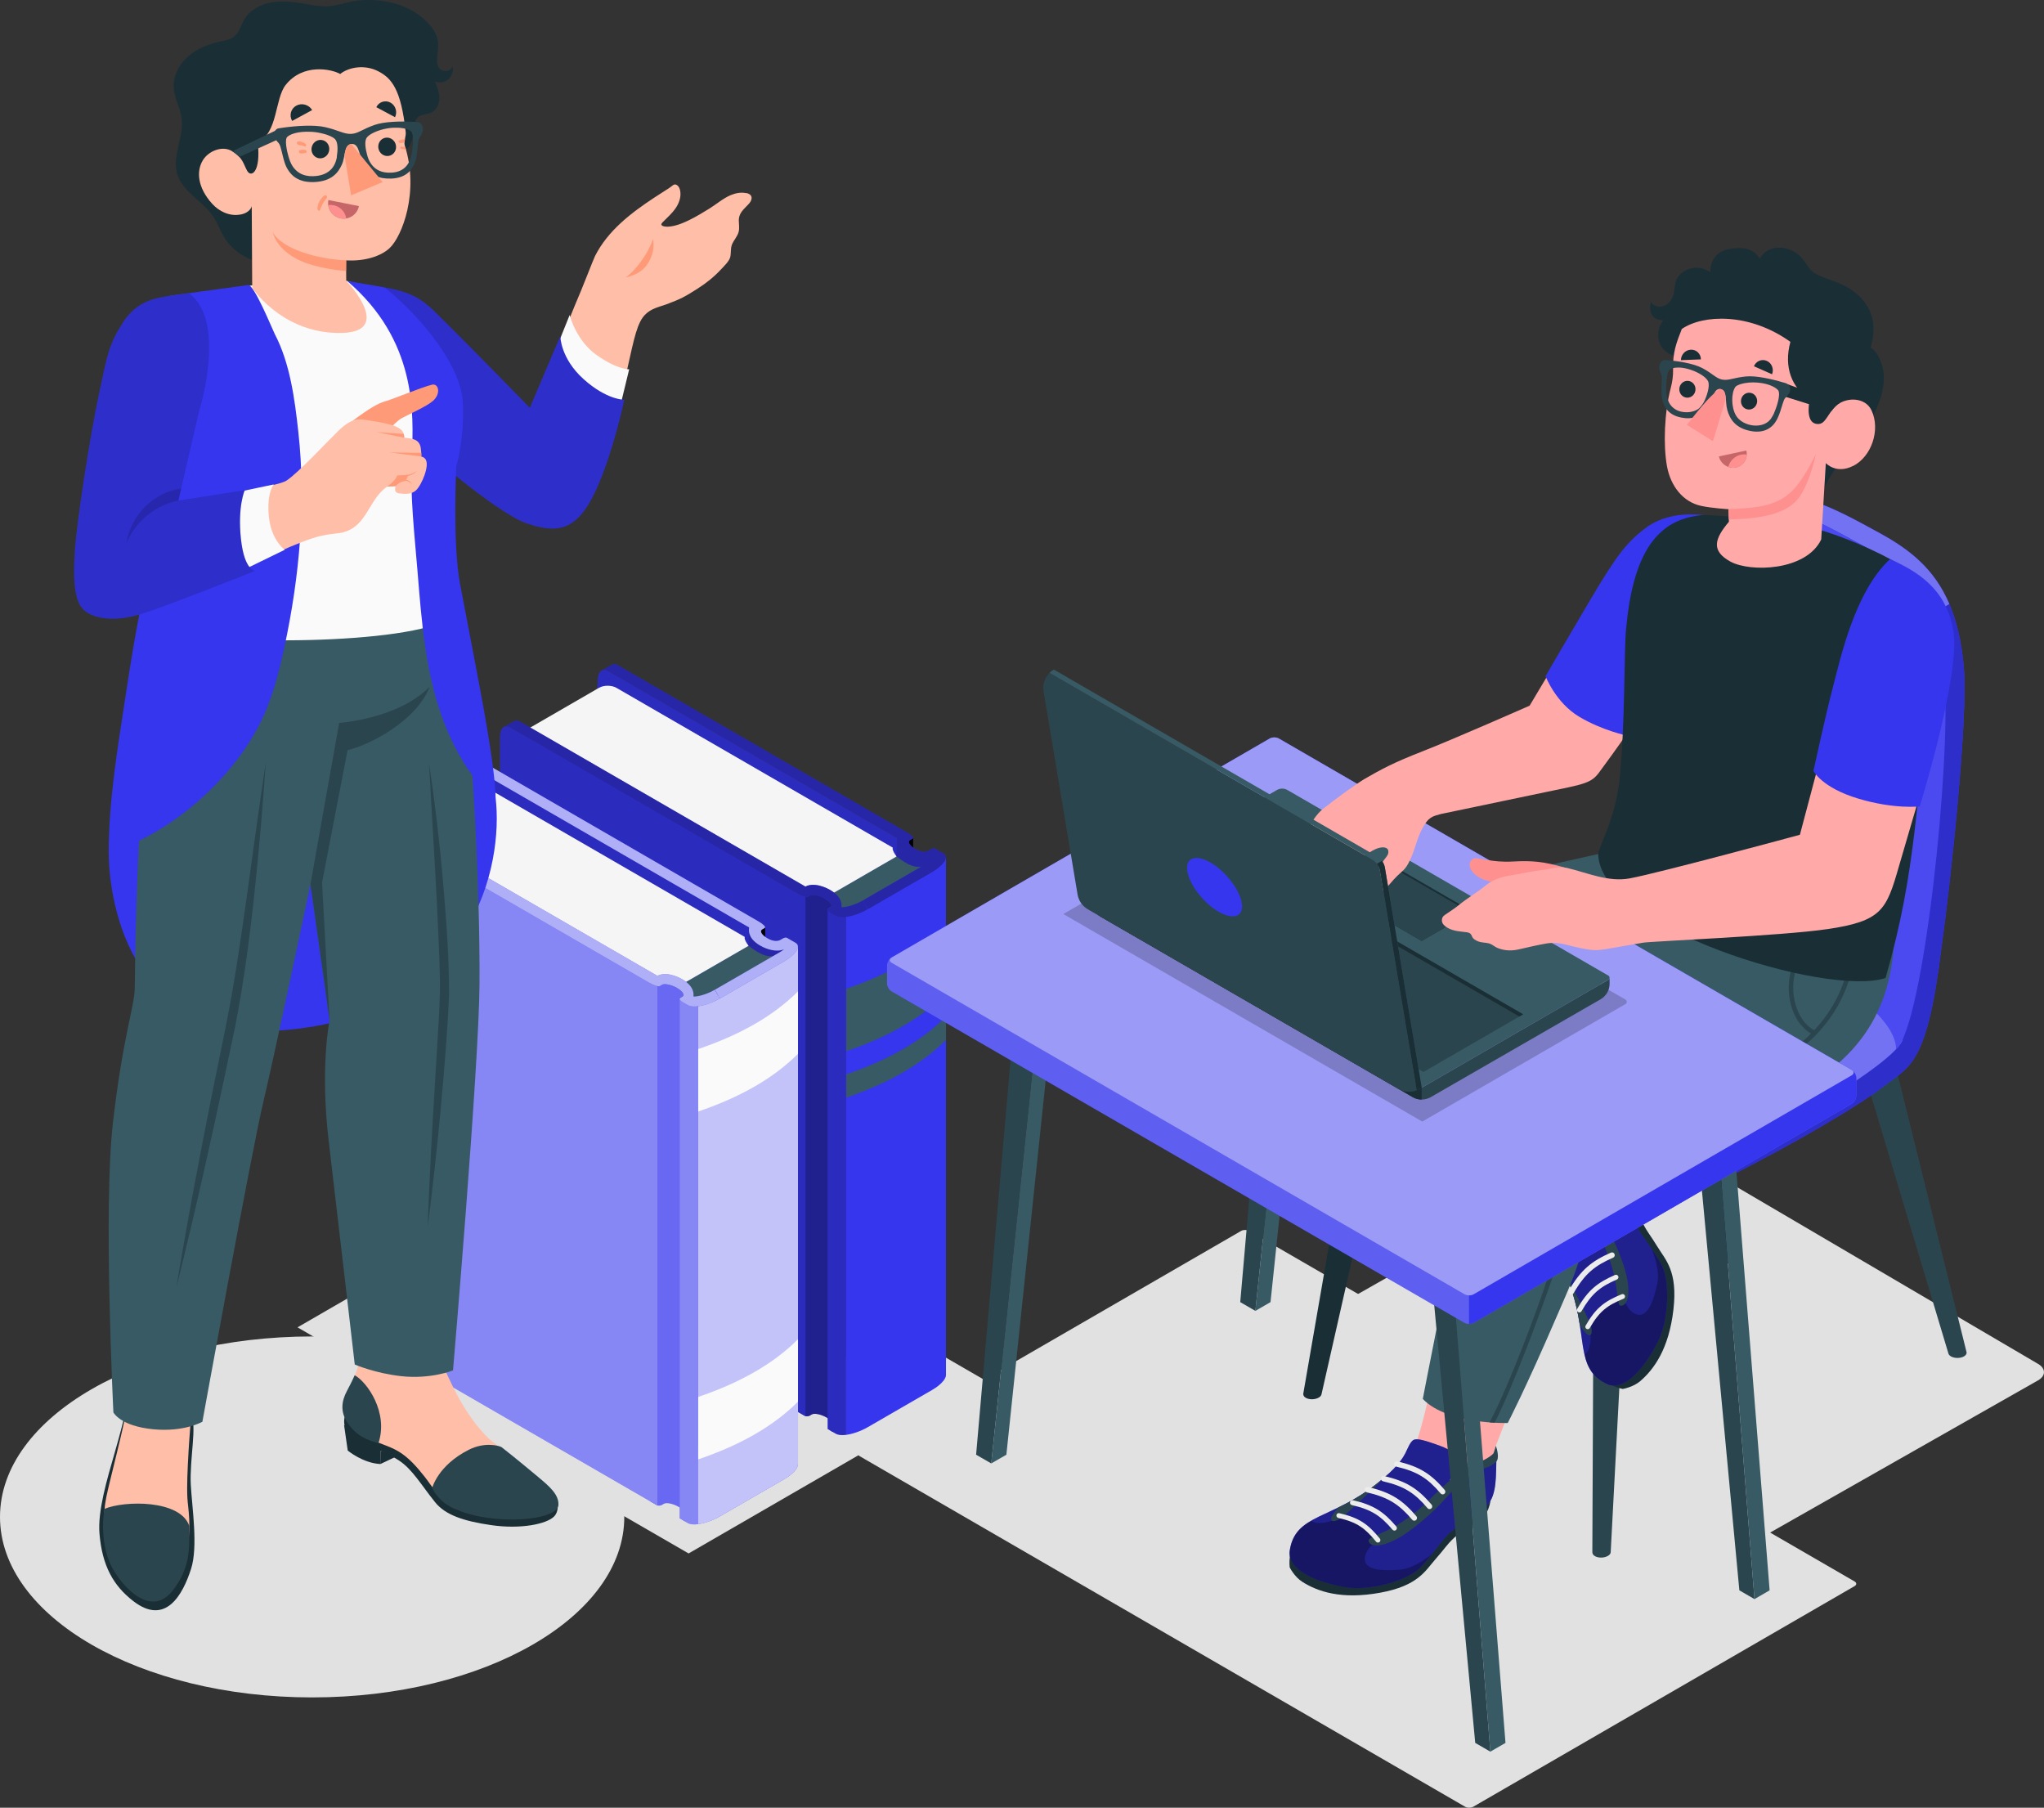 <svg width="432" height="382" viewBox="0 0 432 382" fill="none" xmlns="http://www.w3.org/2000/svg">
<rect x="0" y="0" width="432" height="382" fill="#333333" stroke="none"/>
<g clip-path="url(#clip0_3642_47550)">
<path d="M65.972 358.692C102.407 358.692 131.943 341.617 131.943 320.552C131.943 299.488 102.407 282.413 65.972 282.413C29.537 282.413 0 299.488 0 320.552C0 341.617 29.537 358.692 65.972 358.692Z" fill="#E1E1E1"/>
<path d="M145.535 328.269L208.515 291.864L125.851 244.075L62.881 280.491L145.535 328.269Z" fill="#E1E1E1"/>
<path d="M181.705 307.721L309.672 381.803C310.135 382.069 310.893 382.069 311.355 381.803L391.972 335.168C392.435 334.902 392.435 334.458 391.972 334.192L264.005 260.11C263.542 259.844 262.785 259.844 262.322 260.11L181.705 306.745C181.243 307.011 181.243 307.455 181.705 307.721Z" fill="#E1E1E1"/>
<path d="M347.84 338.785L430.74 291.696C432.403 290.75 432.413 289.193 430.77 288.227L350.271 240.971C348.618 240.005 345.931 239.986 344.267 240.932L261.367 288.02C259.704 288.966 259.694 290.524 261.338 291.489L341.836 338.755C343.49 339.721 346.177 339.741 347.84 338.795V338.785Z" fill="#E1E1E1"/>
<path d="M192.994 177.06V179.819C192.994 179.819 191.941 178.853 191.882 178.154C191.823 177.454 192.994 177.06 192.994 177.06Z" fill="black"/>
<path d="M190.878 176.39C190.878 176.39 190.002 179.129 193.004 180.076C196.006 181.022 197.895 180.076 198.348 180.923C198.801 181.771 184.097 190.256 184.097 190.256L186.892 178.075L190.888 176.4L190.878 176.39Z" fill="#3636EE"/>
<path opacity="0.3" d="M190.878 176.39C190.878 176.39 190.002 179.129 193.004 180.076C196.006 181.022 197.895 180.076 198.348 180.923C198.801 181.771 184.097 190.256 184.097 190.256L186.892 178.075L190.888 176.4L190.878 176.39Z" fill="black"/>
<path d="M185.327 290.366V290.543L183.861 289.696L120.773 253.221L126.333 143.719C126.333 141.965 127.298 141.098 128.479 141.778L130.625 143.02L189.608 177.109L189.549 177.621L185.327 290.366Z" fill="#3636EE"/>
<path opacity="0.2" d="M185.327 290.366V290.543L183.861 289.696L120.773 253.221L126.333 143.719C126.333 141.965 127.298 141.098 128.479 141.778L130.625 143.02L189.608 177.109L189.549 177.621L185.327 290.366Z" fill="black"/>
<path d="M176.755 193.636L173.654 190.147L189.49 180.992C191.882 182.795 193.713 183.761 195.858 182.855L176.755 193.636Z" fill="#375A64"/>
<path d="M188.693 179.12L130.27 145.346C129.256 144.764 127.613 144.764 126.599 145.346L110.99 154.373L170.229 188.324C170.229 188.324 172.788 187.654 174.53 189.063C176.272 190.473 176.174 188.689 176.174 188.689L189.49 180.992C188.408 179.533 188.693 179.12 188.693 179.12Z" fill="#F5F5F5"/>
<path d="M175.613 192.907C175.013 192.562 174.747 192.158 175.032 191.99L175.524 191.705C176.075 191.389 175.564 190.561 174.373 189.872C173.182 189.192 171.765 188.876 171.223 189.192L170.721 189.477C170.436 189.645 169.393 189.3 168.389 188.719L168.753 298.408C169.334 298.743 170.229 299.255 170.229 299.255C170.564 299.344 170.967 299.245 171.095 299.176L171.587 298.891C172.139 298.575 173.546 298.871 174.737 299.561C175.928 300.251 176.44 301.078 175.888 301.394L175.396 301.68C175.111 301.847 175.367 302.251 175.977 302.596L175.613 192.907Z" fill="#3636EE"/>
<path opacity="0.4" d="M175.613 192.907C175.013 192.562 174.747 192.158 175.032 191.99L175.524 191.705C176.075 191.389 175.564 190.561 174.373 189.872C173.182 189.192 171.765 188.876 171.223 189.192L170.721 189.477C170.436 189.645 169.393 189.3 168.389 188.719L168.753 298.408C169.334 298.743 170.229 299.255 170.229 299.255C170.564 299.344 170.967 299.245 171.095 299.176L171.587 298.891C172.139 298.575 173.546 298.871 174.737 299.561C175.928 300.251 176.44 301.078 175.888 301.394L175.396 301.68C175.111 301.847 175.367 302.251 175.977 302.596L175.613 192.907Z" fill="black"/>
<path d="M170.229 299.088V299.265L168.763 298.418L105.675 261.943V155.644C105.675 153.89 106.649 153.023 107.83 153.713L109.976 154.954L170.229 188.315V299.088Z" fill="#3636EE"/>
<path opacity="0.2" d="M170.229 299.088V299.265L168.763 298.418L105.675 261.943V155.644C105.675 153.89 106.649 153.023 107.83 153.713L109.976 154.954L170.229 188.315V299.088Z" fill="black"/>
<path d="M174.924 301.975V192.158L178.841 193.745V303.207C177.798 303.335 177.138 303.227 176.676 302.99L174.924 301.975Z" fill="#3636EE"/>
<path opacity="0.2" d="M174.924 301.975V192.158L178.841 193.745V303.207C177.798 303.335 177.138 303.227 176.676 302.99L174.924 301.975Z" fill="black"/>
<path d="M199.923 290.583C199.923 290.652 199.923 290.721 199.903 290.79C199.903 290.839 199.903 290.878 199.874 290.928C199.844 291.026 199.805 291.125 199.746 291.223C199.726 291.282 199.706 291.322 199.677 291.371C199.588 291.529 199.47 291.696 199.342 291.844C199.214 292.002 199.067 292.169 198.909 292.317C198.732 292.475 198.555 292.632 198.358 292.8C198.26 292.899 198.132 292.977 198.004 293.066C197.905 293.135 197.817 293.194 197.718 293.273C197.502 293.421 197.265 293.569 197.019 293.717L183.427 301.571C181.912 302.448 180.209 303.03 178.841 303.207V193.745L199.933 181.091V290.553V290.592L199.923 290.583Z" fill="#3636EE"/>
<path d="M178.841 208.941V222.138C187.276 219.27 194.5 215.377 199.933 209.947V196.75C194.5 202.191 187.276 206.083 178.841 208.941Z" fill="#3636EE"/>
<path d="M178.841 208.941V222.138C187.276 219.27 194.5 215.377 199.933 209.947V196.75C194.5 202.191 187.276 206.083 178.841 208.941Z" fill="#375A64"/>
<path d="M178.841 227.026V231.944C187.276 229.076 194.5 225.183 199.933 219.753V214.835C194.5 220.275 187.276 224.168 178.841 227.026Z" fill="#3636EE"/>
<path d="M178.841 227.026V231.944C187.276 229.076 194.5 225.183 199.933 219.753V214.835C194.5 220.275 187.276 224.168 178.841 227.026Z" fill="#375A64"/>
<path d="M183.427 192.109L182.365 190.276C180.396 191.409 178.447 191.774 177.837 191.705C177.916 191.123 177.808 190.502 177.463 189.911C176.961 189.044 176.085 188.413 175.426 188.038C174.57 187.546 173.428 187.102 172.335 186.994C172.257 186.994 172.178 186.974 172.109 186.984C171.43 186.935 170.771 187.043 170.219 187.339L114.267 154.994L112.367 153.9L109.946 152.5C109.454 152.215 108.992 152.195 108.627 152.402L106.482 153.644C106.905 153.397 107.358 153.466 107.83 153.722L107.86 153.742L114.277 157.458L168.389 188.738C169.393 189.32 170.446 189.674 170.731 189.507L171.223 189.221C171.459 189.083 171.863 189.054 172.345 189.152C172.955 189.241 173.703 189.507 174.373 189.891C175.564 190.581 176.075 191.409 175.524 191.724L175.032 192.01C174.747 192.178 175.003 192.582 175.613 192.927L176.686 193.538C177.867 194.228 180.888 193.597 183.418 192.128L183.427 192.109Z" fill="#3636EE"/>
<path opacity="0.3" d="M183.427 192.109L182.365 190.276C180.396 191.409 178.447 191.774 177.837 191.705C177.916 191.123 177.808 190.502 177.463 189.911C176.961 189.044 176.085 188.413 175.426 188.038C174.57 187.546 173.428 187.102 172.335 186.994C172.257 186.994 172.178 186.974 172.109 186.984C171.43 186.935 170.771 187.043 170.219 187.339L114.267 154.994L112.367 153.9L109.946 152.5C109.454 152.215 108.992 152.195 108.627 152.402L106.482 153.644C106.905 153.397 107.358 153.466 107.83 153.722L107.86 153.742L114.277 157.458L168.389 188.738C169.393 189.32 170.446 189.674 170.731 189.507L171.223 189.221C171.459 189.083 171.863 189.054 172.345 189.152C172.955 189.241 173.703 189.507 174.373 189.891C175.564 190.581 176.075 191.409 175.524 191.724L175.032 192.01C174.747 192.178 175.003 192.582 175.613 192.927L176.686 193.538C177.867 194.228 180.888 193.597 183.418 192.128L183.427 192.109Z" fill="black"/>
<path d="M182.365 190.276L195.957 182.421C196.153 182.313 196.34 182.184 196.518 182.076L196.951 181.761C196.951 181.761 196.98 181.741 196.99 181.721C195.435 182.401 193.329 181.761 191.941 180.943C191.311 180.588 190.445 179.967 189.953 179.1C189.579 178.459 189.48 177.75 189.608 177.109L189.421 177.001C189.293 176.932 189.175 176.863 189.047 176.794L134.935 145.513C134.935 145.513 133.518 144.695 131.835 143.719C131.55 143.552 131.245 143.374 130.939 143.207C130.024 142.685 129.109 142.142 128.321 141.699C127.908 141.522 127.514 141.492 127.15 141.699L127.741 141.364L129.296 140.467C129.601 140.29 129.985 140.28 130.388 140.467C130.398 140.467 130.398 140.467 130.418 140.467C130.723 140.644 131.048 140.842 131.382 141.019C131.579 141.137 131.786 141.256 131.983 141.364C132.337 141.581 132.691 141.778 133.026 141.965C133.262 142.103 133.479 142.221 133.666 142.34C133.833 142.438 133.991 142.517 134.118 142.606C134.611 142.882 134.916 143.059 134.916 143.059L177.886 167.914L191.606 175.847C192.59 176.409 193.161 176.991 192.935 177.188C192.905 177.217 192.866 177.247 192.856 177.247L192.374 177.523C191.774 177.868 192.256 178.706 193.447 179.386C194.608 180.066 195.582 180.085 196.163 179.77L196.754 179.435C197.059 179.257 197.433 179.198 197.61 179.307C197.699 179.356 197.807 179.425 197.925 179.494C198.112 179.602 198.348 179.74 198.604 179.888C198.86 180.036 199.145 180.194 199.441 180.371C199.834 180.598 199.972 180.933 199.893 181.347C199.893 181.396 199.893 181.435 199.864 181.485C199.834 181.583 199.795 181.682 199.736 181.78C199.716 181.84 199.706 181.879 199.677 181.928C199.588 182.086 199.47 182.253 199.342 182.401C199.214 182.559 199.067 182.726 198.909 182.874C198.732 183.032 198.555 183.19 198.358 183.357C198.26 183.456 198.132 183.535 198.014 183.623C197.915 183.692 197.826 183.751 197.728 183.83C197.512 183.978 197.275 184.126 197.029 184.274L183.437 192.128L182.374 190.295L182.365 190.276Z" fill="#3636EE"/>
<path opacity="0.3" d="M182.365 190.276L195.957 182.421C196.153 182.313 196.34 182.184 196.518 182.076L196.951 181.761C196.951 181.761 196.98 181.741 196.99 181.721C195.435 182.401 193.329 181.761 191.941 180.943C191.311 180.588 190.445 179.967 189.953 179.1C189.579 178.459 189.48 177.75 189.608 177.109L189.421 177.001C189.293 176.932 189.175 176.863 189.047 176.794L134.935 145.513C134.935 145.513 133.518 144.695 131.835 143.719C131.55 143.552 131.245 143.374 130.939 143.207C130.024 142.685 129.109 142.142 128.321 141.699C127.908 141.522 127.514 141.492 127.15 141.699L127.741 141.364L129.296 140.467C129.601 140.29 129.985 140.28 130.388 140.467C130.398 140.467 130.398 140.467 130.418 140.467C130.723 140.644 131.048 140.842 131.382 141.019C131.579 141.137 131.786 141.256 131.983 141.364C132.337 141.581 132.691 141.778 133.026 141.965C133.262 142.103 133.479 142.221 133.666 142.34C133.833 142.438 133.991 142.517 134.118 142.606C134.611 142.882 134.916 143.059 134.916 143.059L177.886 167.914L191.606 175.847C192.59 176.409 193.161 176.991 192.935 177.188C192.905 177.217 192.866 177.247 192.856 177.247L192.374 177.523C191.774 177.868 192.256 178.706 193.447 179.386C194.608 180.066 195.582 180.085 196.163 179.77L196.754 179.435C197.059 179.257 197.433 179.198 197.61 179.307C197.699 179.356 197.807 179.425 197.925 179.494C198.112 179.602 198.348 179.74 198.604 179.888C198.86 180.036 199.145 180.194 199.441 180.371C199.834 180.598 199.972 180.933 199.893 181.347C199.893 181.396 199.893 181.435 199.864 181.485C199.834 181.583 199.795 181.682 199.736 181.78C199.716 181.84 199.706 181.879 199.677 181.928C199.588 182.086 199.47 182.253 199.342 182.401C199.214 182.559 199.067 182.726 198.909 182.874C198.732 183.032 198.555 183.19 198.358 183.357C198.26 183.456 198.132 183.535 198.014 183.623C197.915 183.692 197.826 183.751 197.728 183.83C197.512 183.978 197.275 184.126 197.029 184.274L183.437 192.128L182.374 190.295L182.365 190.276Z" fill="black"/>
<path d="M161.716 195.933V198.692C161.716 198.692 160.663 197.726 160.604 197.027C160.545 196.327 161.716 195.933 161.716 195.933Z" fill="black"/>
<path d="M159.6 195.262C159.6 195.262 158.724 198.002 161.726 198.948C164.728 199.894 166.617 198.948 167.07 199.796C167.523 200.643 152.819 209.129 152.819 209.129L155.614 196.948L159.61 195.272L159.6 195.262Z" fill="#3636EE"/>
<path opacity="0.3" d="M159.6 195.262C159.6 195.262 158.724 198.002 161.726 198.948C164.728 199.894 166.617 198.948 167.07 199.796C167.523 200.643 152.819 209.129 152.819 209.129L155.614 196.948L159.61 195.272L159.6 195.262Z" fill="black"/>
<path d="M154.049 309.239V309.416L152.582 308.568L89.494 272.094L95.055 162.592C95.055 160.838 96.02 159.971 97.201 160.651L99.346 161.892L158.33 195.982L158.271 196.494L154.049 309.239Z" fill="#3636EE"/>
<path opacity="0.2" d="M154.049 309.239V309.416L152.582 308.568L89.494 272.094L95.055 162.592C95.055 160.838 96.02 159.971 97.201 160.651L99.346 161.892L158.33 195.982L158.271 196.494L154.049 309.239Z" fill="black"/>
<path d="M145.476 212.509L142.376 209.02L158.212 199.865C160.604 201.668 162.434 202.634 164.58 201.727L145.476 212.509Z" fill="#375A64"/>
<path d="M157.415 197.992L98.992 164.218C97.978 163.637 96.335 163.637 95.321 164.218L79.711 173.246L138.951 207.197C138.951 207.197 141.51 206.527 143.252 207.936C144.994 209.346 144.896 207.562 144.896 207.562L158.212 199.865C157.12 198.406 157.415 197.992 157.415 197.992Z" fill="#F5F5F5"/>
<path d="M144.335 211.78C143.734 211.435 143.469 211.031 143.754 210.863L144.246 210.577C144.797 210.262 144.286 209.434 143.095 208.744C141.904 208.064 140.486 207.749 139.945 208.064L139.453 208.35C139.168 208.518 138.124 208.173 137.12 207.591L137.485 317.28C138.065 317.616 138.961 318.128 138.961 318.128C139.296 318.217 139.699 318.118 139.827 318.049L140.319 317.763C140.87 317.448 142.278 317.744 143.469 318.433C144.66 319.123 145.171 319.951 144.62 320.267L144.128 320.552C143.843 320.72 144.099 321.124 144.709 321.469L144.345 211.78H144.335Z" fill="#3636EE"/>
<path opacity="0.25" d="M144.335 211.78C143.734 211.435 143.469 211.031 143.754 210.863L144.246 210.577C144.797 210.262 144.286 209.434 143.095 208.744C141.904 208.064 140.486 207.749 139.945 208.064L139.453 208.35C139.168 208.518 138.124 208.173 137.12 207.591L137.485 317.28C138.065 317.616 138.961 318.128 138.961 318.128C139.296 318.217 139.699 318.118 139.827 318.049L140.319 317.763C140.87 317.448 142.278 317.744 143.469 318.433C144.66 319.123 145.171 319.951 144.62 320.267L144.128 320.552C143.843 320.72 144.099 321.124 144.709 321.469L144.345 211.78H144.335Z" fill="white"/>
<path d="M138.951 317.961V318.138L137.485 317.29L74.397 280.816V174.517C74.397 172.763 75.371 171.896 76.552 172.585L78.698 173.827L138.951 207.187V317.961Z" fill="#3636EE"/>
<path opacity="0.4" d="M138.951 317.961V318.138L137.485 317.29L74.397 280.816V174.517C74.397 172.763 75.371 171.896 76.552 172.585L78.698 173.827L138.951 207.187V317.961Z" fill="white"/>
<path d="M143.646 320.848V211.031L147.563 212.617V322.08C146.52 322.208 145.86 322.1 145.398 321.863L143.646 320.848Z" fill="#3636EE"/>
<path opacity="0.4" d="M143.646 320.848V211.031L147.563 212.617V322.08C146.52 322.208 145.86 322.1 145.398 321.863L143.646 320.848Z" fill="white"/>
<path d="M168.645 309.455C168.645 309.524 168.645 309.593 168.625 309.662C168.625 309.711 168.625 309.751 168.595 309.8C168.566 309.899 168.527 309.997 168.468 310.096C168.448 310.155 168.428 310.194 168.399 310.244C168.31 310.401 168.192 310.569 168.064 310.717C167.936 310.874 167.788 311.042 167.631 311.19C167.454 311.357 167.277 311.505 167.08 311.673C166.981 311.771 166.853 311.85 166.725 311.939C166.627 312.008 166.538 312.067 166.44 312.136C166.224 312.284 165.987 312.432 165.741 312.579L152.149 320.434C150.634 321.311 148.931 321.893 147.563 322.07V212.608L168.655 199.953V309.416V309.455H168.645Z" fill="#3636EE"/>
<g opacity="0.7">
<path d="M168.645 309.455C168.645 309.524 168.645 309.593 168.625 309.662C168.625 309.711 168.625 309.751 168.595 309.8C168.566 309.899 168.527 309.997 168.468 310.096C168.448 310.155 168.428 310.194 168.399 310.244C168.31 310.401 168.192 310.569 168.064 310.717C167.936 310.874 167.788 311.042 167.631 311.19C167.454 311.357 167.277 311.505 167.08 311.673C166.981 311.771 166.853 311.85 166.725 311.939C166.627 312.008 166.538 312.067 166.44 312.136C166.224 312.284 165.987 312.432 165.741 312.579L152.149 320.434C150.634 321.311 148.931 321.893 147.563 322.07V212.608L168.655 199.953V309.416V309.455H168.645Z" fill="white"/>
</g>
<path d="M147.563 221.684V234.881C155.998 232.013 163.222 228.12 168.655 222.69V209.493C163.222 214.934 155.998 218.816 147.563 221.684Z" fill="#FAFAFA"/>
<path d="M147.563 295.195V308.391C155.998 305.523 163.222 301.63 168.655 296.2V283.004C163.222 288.444 155.998 292.327 147.563 295.195Z" fill="#FAFAFA"/>
<path d="M152.149 210.982L151.086 209.148C149.118 210.282 147.169 210.646 146.559 210.577C146.638 209.996 146.529 209.375 146.185 208.784C145.683 207.917 144.807 207.286 144.148 206.911C143.291 206.419 142.15 205.975 141.057 205.867C140.978 205.867 140.9 205.847 140.831 205.857C140.152 205.808 139.492 205.916 138.941 206.212L82.989 173.867L81.089 172.773L78.668 171.373C78.176 171.087 77.713 171.068 77.349 171.275L75.204 172.516C75.627 172.27 76.08 172.339 76.552 172.595L76.582 172.615L82.999 176.33L137.111 207.611C138.114 208.192 139.168 208.547 139.453 208.38L139.945 208.094C140.181 207.956 140.585 207.936 141.067 208.025C141.677 208.114 142.425 208.38 143.095 208.764C144.285 209.454 144.797 210.282 144.246 210.597L143.754 210.883C143.469 211.051 143.724 211.455 144.335 211.8L145.407 212.411C146.588 213.1 149.61 212.47 152.139 211.001L152.149 210.982Z" fill="#3636EE"/>
<path opacity="0.6" d="M152.149 210.982L151.086 209.148C149.118 210.282 147.169 210.646 146.559 210.577C146.638 209.996 146.529 209.375 146.185 208.784C145.683 207.917 144.807 207.286 144.148 206.911C143.291 206.419 142.15 205.975 141.057 205.867C140.978 205.867 140.9 205.847 140.831 205.857C140.152 205.808 139.492 205.916 138.941 206.212L82.989 173.867L81.089 172.773L78.668 171.373C78.176 171.087 77.713 171.068 77.349 171.275L75.204 172.516C75.627 172.27 76.08 172.339 76.552 172.595L76.582 172.615L82.999 176.33L137.111 207.611C138.114 208.192 139.168 208.547 139.453 208.38L139.945 208.094C140.181 207.956 140.585 207.936 141.067 208.025C141.677 208.114 142.425 208.38 143.095 208.764C144.285 209.454 144.797 210.282 144.246 210.597L143.754 210.883C143.469 211.051 143.724 211.455 144.335 211.8L145.407 212.411C146.588 213.1 149.61 212.47 152.139 211.001L152.149 210.982Z" fill="white"/>
<path d="M151.086 209.148L164.678 201.294C164.875 201.185 165.062 201.067 165.239 200.949L165.672 200.633C165.672 200.633 165.702 200.614 165.712 200.594C164.157 201.274 162.05 200.624 160.663 199.815C160.033 199.461 159.167 198.84 158.675 197.973C158.301 197.332 158.202 196.622 158.33 195.982L158.143 195.873C158.015 195.804 157.897 195.735 157.769 195.666L103.657 164.386C103.657 164.386 102.24 163.568 100.557 162.592C100.271 162.425 99.966 162.247 99.661 162.08C98.746 161.557 97.831 161.025 97.043 160.572C96.63 160.394 96.236 160.365 95.872 160.572L96.463 160.237L98.018 159.34C98.323 159.162 98.707 159.153 99.11 159.34C99.11 159.34 99.12 159.34 99.14 159.34C99.445 159.517 99.769 159.714 100.104 159.892C100.301 160.01 100.508 160.128 100.705 160.237C101.059 160.444 101.413 160.651 101.748 160.838C101.984 160.966 102.201 161.094 102.388 161.212C102.555 161.311 102.712 161.39 102.84 161.478C103.332 161.754 103.637 161.932 103.637 161.932L146.608 186.787L160.328 194.72C161.312 195.282 161.883 195.864 161.657 196.061C161.627 196.09 161.588 196.12 161.578 196.12L161.096 196.396C160.495 196.741 160.978 197.578 162.169 198.258C163.33 198.938 164.294 198.958 164.885 198.643L165.476 198.308C165.781 198.13 166.155 198.071 166.332 198.18C166.42 198.229 166.529 198.298 166.647 198.367C166.834 198.475 167.07 198.613 167.326 198.761C167.582 198.909 167.867 199.066 168.162 199.244C168.546 199.471 168.694 199.806 168.615 200.22C168.615 200.269 168.615 200.308 168.586 200.358C168.556 200.456 168.517 200.555 168.458 200.653C168.438 200.712 168.428 200.752 168.399 200.801C168.31 200.969 168.192 201.126 168.064 201.274C167.936 201.432 167.788 201.599 167.631 201.747C167.454 201.915 167.277 202.062 167.08 202.23C166.981 202.329 166.853 202.407 166.735 202.496C166.637 202.565 166.548 202.624 166.45 202.703C166.233 202.851 165.997 202.999 165.751 203.147L152.159 211.001L151.096 209.168L151.086 209.148Z" fill="#3636EE"/>
<path opacity="0.6" d="M151.086 209.148L164.678 201.294C164.875 201.185 165.062 201.067 165.239 200.949L165.672 200.633C165.672 200.633 165.702 200.614 165.712 200.594C164.157 201.274 162.05 200.624 160.663 199.815C160.033 199.461 159.167 198.84 158.675 197.973C158.301 197.332 158.202 196.622 158.33 195.982L158.143 195.873C158.015 195.804 157.897 195.735 157.769 195.666L103.657 164.386C103.657 164.386 102.24 163.568 100.557 162.592C100.271 162.425 99.966 162.247 99.661 162.08C98.746 161.557 97.831 161.025 97.043 160.572C96.63 160.394 96.236 160.365 95.872 160.572L96.463 160.237L98.018 159.34C98.323 159.162 98.707 159.153 99.11 159.34C99.11 159.34 99.12 159.34 99.14 159.34C99.445 159.517 99.769 159.714 100.104 159.892C100.301 160.01 100.508 160.128 100.705 160.237C101.059 160.444 101.413 160.651 101.748 160.838C101.984 160.966 102.201 161.094 102.388 161.212C102.555 161.311 102.712 161.39 102.84 161.478C103.332 161.754 103.637 161.932 103.637 161.932L146.608 186.787L160.328 194.72C161.312 195.282 161.883 195.864 161.657 196.061C161.627 196.09 161.588 196.12 161.578 196.12L161.096 196.396C160.495 196.741 160.978 197.578 162.169 198.258C163.33 198.938 164.294 198.958 164.885 198.643L165.476 198.308C165.781 198.13 166.155 198.071 166.332 198.18C166.42 198.229 166.529 198.298 166.647 198.367C166.834 198.475 167.07 198.613 167.326 198.761C167.582 198.909 167.867 199.066 168.162 199.244C168.546 199.471 168.694 199.806 168.615 200.22C168.615 200.269 168.615 200.308 168.586 200.358C168.556 200.456 168.517 200.555 168.458 200.653C168.438 200.712 168.428 200.752 168.399 200.801C168.31 200.969 168.192 201.126 168.064 201.274C167.936 201.432 167.788 201.599 167.631 201.747C167.454 201.915 167.277 202.062 167.08 202.23C166.981 202.329 166.853 202.407 166.735 202.496C166.637 202.565 166.548 202.624 166.45 202.703C166.233 202.851 165.997 202.999 165.751 203.147L152.159 211.001L151.096 209.168L151.086 209.148Z" fill="white"/>
<path d="M275.432 294.604L287.596 224.365L295.293 223.971L279.309 294.594C279.27 294.84 279.113 295.087 278.798 295.284C278.059 295.757 276.839 295.826 276.052 295.422C275.638 295.205 275.441 294.909 275.451 294.604H275.432Z" fill="#1A2E35"/>
<path d="M389.827 212.825H397.533L415.643 285.783C415.672 286.089 415.485 286.394 415.082 286.631C414.324 287.064 413.093 287.064 412.336 286.631C412.011 286.444 411.834 286.207 411.784 285.971L389.846 212.825H389.827Z" fill="#2B454E"/>
<path d="M336.541 328.072L336.886 249.407L344.582 249.013L340.419 328.052C340.38 328.299 340.222 328.545 339.907 328.742C339.169 329.215 337.949 329.284 337.161 328.88C336.748 328.663 336.551 328.368 336.561 328.062L336.541 328.072Z" fill="#2B454E"/>
<path d="M347.781 188.354H355.487L367.82 265.876C367.849 266.181 367.662 266.487 367.259 266.723C366.501 267.157 365.27 267.157 364.513 266.723C364.188 266.536 364.011 266.299 363.961 266.063L347.801 188.364L347.781 188.354Z" fill="#1A2E35"/>
<path d="M412.001 127.626C413.546 131.233 414.609 135.648 415.072 141.167C415.948 151.545 412.444 185.161 410.338 200.2C407.287 225.311 403.547 225.351 398.114 229.559C388.764 236.793 361.875 250.965 352.997 254.463C336.906 260.81 323.747 251.024 313.944 246.175C304.141 241.336 292.094 233.767 287.961 230.771C285.51 228.987 284.24 227.174 284.27 225.272C284.27 224.523 284.27 221.438 284.27 220.64C284.27 218.215 286.406 215.614 290.913 212.697C299.22 207.296 329.268 189.753 340.901 183.298C340.921 183.21 341 183.2 341 183.2C349.956 177.76 355.35 140.743 361.55 121.052C361.678 120.638 361.816 120.225 361.954 119.83C362.062 119.515 362.17 119.209 362.279 118.914C362.672 117.84 363.076 116.864 363.499 115.967" fill="#3636EE"/>
<path d="M284.27 220.64C284.27 218.215 286.406 215.614 290.913 212.697C299.22 207.296 329.268 189.753 340.901 183.298C340.921 183.21 341 183.2 341 183.2C349.956 177.76 355.35 140.743 361.55 121.052C361.609 120.865 362.042 119.357 362.849 117.426C362.889 117.337 362.928 117.248 362.958 117.16C363.066 116.893 363.184 116.627 363.312 116.361C363.371 116.233 363.43 116.085 363.489 115.957C364.493 113.838 365.871 111.522 367.633 109.975C367.78 109.847 368.479 109.157 369.66 108.546C370.664 107.974 372.78 106.802 373.311 106.486C379.394 102.84 387.376 107.216 397.316 112.666C403.497 116.066 408.773 120.096 411.991 127.616C413.536 131.223 414.599 135.638 415.062 141.157C415.938 151.535 412.434 185.151 410.328 200.19C407.277 225.301 403.537 225.341 398.104 229.549C388.754 236.783 361.865 250.955 352.988 254.453C336.896 260.8 323.737 251.014 313.934 246.165C304.131 241.326 292.085 233.757 287.951 230.761C285.5 228.977 284.23 227.164 284.26 225.262C284.26 224.513 284.26 221.428 284.26 220.63L284.27 220.64Z" fill="#3636EE"/>
<path opacity="0.15" d="M284.27 220.64C284.27 218.215 286.406 215.614 290.913 212.697C299.22 207.296 329.268 189.753 340.901 183.298C340.921 183.21 341 183.2 341 183.2C349.956 177.76 355.35 140.743 361.55 121.052C361.609 120.865 362.042 119.357 362.849 117.426C362.889 117.337 362.928 117.248 362.958 117.16C363.066 116.893 363.184 116.627 363.312 116.361C363.371 116.233 363.43 116.085 363.489 115.957C364.493 113.838 365.871 111.522 367.633 109.975C367.78 109.847 368.479 109.157 369.66 108.546C370.664 107.974 372.78 106.802 373.311 106.486C379.394 102.84 387.376 107.216 397.316 112.666C403.497 116.066 408.773 120.096 411.991 127.616C413.536 131.223 414.599 135.638 415.062 141.157C415.938 151.535 412.434 185.151 410.328 200.19C407.277 225.301 403.537 225.341 398.104 229.549C388.754 236.783 361.865 250.955 352.988 254.453C336.896 260.8 323.737 251.014 313.934 246.165C304.131 241.326 292.085 233.757 287.951 230.761C285.5 228.977 284.23 227.164 284.26 225.262C284.26 224.513 284.26 221.428 284.26 220.63L284.27 220.64Z" fill="black"/>
<path d="M313.954 241.503C304.151 236.655 292.094 229.096 287.971 226.09C282.39 222.029 282.902 217.88 290.904 212.687C302.015 205.472 347.289 179.75 347.289 179.75C347.289 179.75 404.531 213.574 402.07 219.822C399.61 226.07 364.178 245.396 353.017 249.792C336.915 256.129 323.766 246.352 313.964 241.503H313.954Z" fill="#3636EE"/>
<path opacity="0.3" d="M313.954 241.503C304.151 236.655 292.094 229.096 287.971 226.09C282.39 222.029 282.902 217.88 290.904 212.687C302.015 205.472 347.289 179.75 347.289 179.75C347.289 179.75 404.531 213.574 402.07 219.822C399.61 226.07 364.178 245.396 353.017 249.792C336.915 256.129 323.766 246.352 313.964 241.503H313.954Z" fill="white"/>
<path d="M369.66 108.556C375.684 105.392 383.518 109.699 393.203 115.011C399.403 118.421 404.698 122.452 407.907 130.001L412.001 127.636C408.792 120.116 403.517 116.076 397.326 112.685C387.386 107.235 379.404 102.86 373.321 106.506C372.79 106.812 370.674 107.994 369.67 108.566L369.66 108.556Z" fill="#3636EE"/>
<path opacity="0.3" d="M369.66 108.556C375.684 105.392 383.518 109.699 393.203 115.011C399.403 118.421 404.698 122.452 407.907 130.001L412.001 127.636C408.792 120.116 403.517 116.076 397.326 112.685C387.386 107.235 379.404 102.86 373.321 106.506C372.79 106.812 370.674 107.994 369.67 108.566L369.66 108.556Z" fill="white"/>
<path d="M340.99 183.2C340.99 183.2 346.826 185.122 367.652 195.361C376.195 199.56 381.815 203.797 389.827 208.843C401.608 216.264 400.712 221.783 400.712 221.783C406.568 216.925 412.404 160.562 410.967 143.513C410.475 137.649 409.304 133.046 407.611 129.321C407.454 128.986 407.296 128.661 407.129 128.326C407.011 128.099 406.903 127.872 406.785 127.656C406.735 127.547 406.666 127.449 406.607 127.34C406.145 126.502 405.653 125.714 405.121 124.965C404.993 124.778 404.855 124.591 404.728 124.413C404.59 124.226 404.462 124.048 404.314 123.871C404.186 123.694 404.039 123.526 403.901 123.349C403.783 123.211 403.665 123.073 403.546 122.925C402.877 122.137 402.169 121.407 401.43 120.727C401.243 120.54 401.066 120.382 400.869 120.215C399.698 119.19 398.448 118.244 397.139 117.376C396.942 117.238 396.736 117.11 396.539 116.982C396.273 116.805 395.998 116.637 395.722 116.47C395.496 116.332 395.269 116.194 395.033 116.056C394.433 115.701 393.822 115.346 393.202 115.011C385.801 110.951 379.483 107.472 374.217 107.472C370.28 107.472 367.918 109.729 367.633 109.985C363.745 113.415 361.678 120.639 361.54 121.052C355.34 140.743 349.946 177.75 340.99 183.2Z" fill="#3636EE"/>
<path opacity="0.1" d="M340.99 183.2C340.99 183.2 346.826 185.122 367.652 195.361C376.195 199.56 381.815 203.797 389.827 208.843C401.608 216.264 400.712 221.783 400.712 221.783C406.568 216.925 412.404 160.562 410.967 143.513C410.475 137.649 409.304 133.046 407.611 129.321C407.454 128.986 407.296 128.661 407.129 128.326C407.011 128.099 406.903 127.872 406.785 127.656C406.735 127.547 406.666 127.449 406.607 127.34C406.145 126.502 405.653 125.714 405.121 124.965C404.993 124.778 404.855 124.591 404.728 124.413C404.59 124.226 404.462 124.048 404.314 123.871C404.186 123.694 404.039 123.526 403.901 123.349C403.783 123.211 403.665 123.073 403.546 122.925C402.877 122.137 402.169 121.407 401.43 120.727C401.243 120.54 401.066 120.382 400.869 120.215C399.698 119.19 398.448 118.244 397.139 117.376C396.942 117.238 396.736 117.11 396.539 116.982C396.273 116.805 395.998 116.637 395.722 116.47C395.496 116.332 395.269 116.194 395.033 116.056C394.433 115.701 393.822 115.346 393.202 115.011C385.801 110.951 379.483 107.472 374.217 107.472C370.28 107.472 367.918 109.729 367.633 109.985C363.745 113.415 361.678 120.639 361.54 121.052C355.34 140.743 349.946 177.75 340.99 183.2Z" fill="white"/>
<path d="M329.484 244.706L318.56 230.436L301.572 242.962C312.901 250.649 325.351 260.238 328.412 263.954C328.412 263.954 338.067 259.844 338.697 254.424C339.327 248.993 332.506 245.909 329.484 244.706Z" fill="#FFAAA8"/>
<path d="M341.965 248.786C343.067 249.279 343.815 249.969 344.642 250.806C345.468 251.644 346.138 256.355 347.161 258.395C348.185 260.445 348.765 260.928 350.301 263.451C352.003 266.24 354.631 268.595 353.677 276.765C352.712 285.054 349.572 289.341 346.689 291.834C345.173 293.145 342.968 293.509 342.968 293.509C342.968 293.509 338.431 292.691 338.618 290.07C338.805 287.438 341.955 248.786 341.955 248.786H341.965Z" fill="#1A2E35"/>
<path d="M324.947 260.741C325.213 261.519 326.552 262.534 327.122 263.096C329.052 264.998 330.301 267.827 331.305 270.31C336.079 282.077 332.378 289.193 339.809 292.553C341.935 293.401 345.822 292.337 350.399 283.506C352.732 278.993 352.978 270.576 351.098 267.127C349.218 263.687 347.141 261.598 345.842 258.927C344.543 256.247 343.972 250.925 341.964 248.786C340.783 247.535 339.12 246.815 337.535 246.214C336.236 245.721 333.51 245.268 332.201 244.805C330.774 244.312 330.085 243.701 329.485 244.706L331.177 246.145C333.874 248.717 333.353 249.259 333.599 250.856C333.854 252.511 334.73 254.157 335.331 255.744C333.451 254.108 332.516 252.541 330.902 253.142C329.396 253.714 329.081 253.704 327.113 256.385C325.144 259.065 324.711 260.041 324.947 260.731V260.741Z" fill="#3636EE"/>
<path opacity="0.4" d="M324.947 260.741C325.213 261.519 326.552 262.534 327.122 263.096C329.052 264.998 330.301 267.827 331.305 270.31C336.079 282.077 332.378 289.193 339.809 292.553C341.935 293.401 345.822 292.337 350.399 283.506C352.732 278.993 352.978 270.576 351.098 267.127C349.218 263.687 347.141 261.598 345.842 258.927C344.543 256.247 343.972 250.925 341.964 248.786C340.783 247.535 339.12 246.815 337.535 246.214C336.236 245.721 333.51 245.268 332.201 244.805C330.774 244.312 330.085 243.701 329.485 244.706L331.177 246.145C333.874 248.717 333.353 249.259 333.599 250.856C333.854 252.511 334.73 254.157 335.331 255.744C333.451 254.108 332.516 252.541 330.902 253.142C329.396 253.714 329.081 253.704 327.113 256.385C325.144 259.065 324.711 260.041 324.947 260.731V260.741Z" fill="black"/>
<path opacity="0.3" d="M350.399 283.506C352.732 278.993 352.978 270.576 351.098 267.127C350.419 265.885 349.71 264.821 349.031 263.835C349.129 264.072 349.248 264.308 349.326 264.515C349.494 264.978 349.641 265.442 349.779 265.905C350.301 267.708 350.665 269.709 350.202 271.572C349.799 273.227 348.913 277.347 346.876 277.81C345.724 278.076 344.523 277.12 343.834 275.898C343.539 275.386 342.958 273.957 342.958 273.957C342.958 273.957 340.045 275.179 338.028 277.14C335.41 279.673 335.606 280.087 335.606 280.087C335.852 280.737 336.207 281.86 336.187 282.688C336.177 283.516 335.961 284.906 335.567 285.507C335.37 285.803 335.154 286.039 334.917 286.256C335.567 289.055 336.719 291.134 339.829 292.544C341.955 293.391 345.842 292.317 350.419 283.496L350.399 283.506Z" fill="black"/>
<path d="M331.306 270.31C332.792 273.957 333.451 277.16 333.884 279.939C335.587 282.866 336.551 282.58 336.384 280.934C336.217 279.279 332.802 272.951 330.164 267.689C330.577 268.566 330.961 269.453 331.306 270.3V270.31Z" fill="#2B454E"/>
<path d="M335.095 249.309C334.986 247.751 334.219 246.273 333.067 245.061C332.742 244.972 332.447 244.893 332.201 244.805C330.774 244.312 330.085 243.701 329.485 244.706L331.177 246.145C333.874 248.717 333.353 249.259 333.599 250.856C333.855 252.511 334.73 254.157 335.331 255.744C337.565 260.819 339.031 262.386 340.547 267.294C342.073 272.202 341.689 275.76 342.457 275.908C343.214 276.056 344.543 275.228 344.051 271.158C343.559 267.087 340.537 260.662 338.687 257.695C336.837 254.729 335.242 251.496 335.095 249.309Z" fill="#2B454E"/>
<path d="M343.362 274.252C343.303 274.331 343.234 274.4 343.136 274.44C339.75 275.819 338.047 277.051 336 280.629C335.852 280.865 335.547 280.954 335.311 280.816C335.065 280.678 334.986 280.363 335.124 280.126C337.28 276.352 339.159 274.962 342.752 273.494C343.008 273.385 343.303 273.513 343.411 273.769C343.48 273.937 343.451 274.114 343.362 274.242V274.252Z" fill="#ECECEC"/>
<path d="M341.955 270.192C341.905 270.271 341.827 270.34 341.728 270.379C338.244 271.897 336.423 273.306 334.248 277.081C334.081 277.357 333.786 277.416 333.54 277.268C333.294 277.12 333.205 276.805 333.353 276.558C335.646 272.587 337.634 271.04 341.325 269.423C341.59 269.305 341.896 269.423 342.014 269.689C342.083 269.857 342.063 270.044 341.964 270.192H341.955Z" fill="#ECECEC"/>
<path d="M341.177 265.56C341.118 265.648 341.039 265.717 340.931 265.767C337.093 267.442 334.967 269.127 332.575 273.286C332.427 273.552 332.063 273.651 331.788 273.493C331.512 273.336 331.414 272.981 331.581 272.705C334.101 268.339 336.404 266.486 340.468 264.702C340.764 264.574 341.098 264.702 341.226 264.998C341.305 265.185 341.285 265.392 341.177 265.55V265.56Z" fill="#ECECEC"/>
<path d="M339.78 261.756C339.721 261.844 339.642 261.913 339.534 261.953C335.774 263.599 333.717 265.215 331.365 269.305C331.217 269.561 330.863 269.67 330.597 269.512C330.331 269.354 330.233 269.009 330.39 268.743C332.861 264.456 335.095 262.672 339.091 260.928C339.376 260.8 339.711 260.928 339.829 261.224C339.908 261.411 339.888 261.608 339.78 261.766V261.756Z" fill="#ECECEC"/>
<path d="M337.624 258.188C337.565 258.277 337.486 258.346 337.378 258.385C333.618 260.031 331.561 261.647 329.209 265.737C329.052 266.003 328.707 266.102 328.441 265.944C328.176 265.787 328.077 265.442 328.235 265.176C330.705 260.889 332.939 259.105 336.935 257.36C337.221 257.232 337.555 257.36 337.683 257.656C337.762 257.843 337.742 258.04 337.634 258.198L337.624 258.188Z" fill="#ECECEC"/>
<path d="M338.579 180.292C338.579 180.292 294.712 190 278.798 194.316C262.558 198.722 264.271 211.356 270.324 217.772C281.908 230.051 314.82 252.709 314.82 252.709C314.82 252.709 324.14 246.963 324.859 238.34L315.834 225.538L348.519 221.546L353.175 215.899L338.598 180.292H338.579Z" fill="#375A64"/>
<path d="M307.901 239.512C310.214 234.122 312.271 232.466 317.989 228.613L324.849 238.34C324.13 246.973 314.81 252.709 314.81 252.709C314.81 252.709 311.011 250.097 305.549 246.165C306.198 243.977 306.995 241.592 307.891 239.512H307.901Z" fill="#2B454E"/>
<path d="M310.095 212.706C312.94 215.209 315.43 217.476 317.625 219.694C319.819 221.901 324.849 221.931 329.357 219.694C334.957 216.914 340.891 212.184 344.346 209.464C339.248 203.767 341.285 195.43 341.285 195.43C341.787 200.85 344.228 205.354 346.846 207.503L349.612 209.444L350.606 218.028L349.06 221.408L315.814 225.548C306.69 213.662 303.541 208.212 295.893 207.296C295.893 207.296 301.68 205.295 310.095 212.706Z" fill="#2B454E"/>
<path d="M315.696 307.08L316.158 305.513L326.798 277.899L306.73 270.369C304.112 284.581 300.903 303.306 297.852 308.233C297.852 308.233 303.295 316.679 308.659 315.694C314.023 314.708 315.43 310.323 315.686 307.08H315.696Z" fill="#FFAAA8"/>
<path d="M314.997 317.172C314.849 318.374 314.406 319.291 313.845 320.335C313.284 321.37 308.983 323.391 307.33 324.958C305.667 326.534 305.371 327.234 303.423 329.442C301.257 331.886 299.771 335.099 291.691 336.567C283.492 338.065 278.483 336.311 275.264 334.281C273.571 333.216 272.577 331.206 272.577 331.206C272.577 331.206 272.026 326.623 274.595 326.032C277.164 325.44 315.007 317.172 315.007 317.172H314.997Z" fill="#1A2E35"/>
<path d="M298.61 304.37C297.95 304.853 297.37 306.43 296.996 307.139C295.746 309.544 293.403 311.564 291.327 313.25C281.485 321.262 273.601 319.793 272.558 327.894C272.371 330.181 274.526 333.591 284.299 335.394C289.289 336.311 297.409 334.084 300.145 331.285C302.881 328.476 304.269 325.874 306.444 323.854C308.619 321.833 313.54 319.724 314.997 317.182C315.853 315.694 316.05 313.88 316.158 312.195C316.247 310.805 316.286 306.114 316.286 306.114C314.623 309.445 312.015 309.081 310.568 309.771C309.062 310.5 307.743 311.811 306.405 312.855C307.419 310.569 308.649 309.219 307.596 307.859C306.611 306.578 306.523 306.272 303.383 305.178C300.244 304.074 299.191 303.946 298.6 304.37H298.61Z" fill="#3636EE"/>
<path opacity="0.4" d="M298.61 304.37C297.95 304.853 297.37 306.43 296.996 307.139C295.746 309.544 293.403 311.564 291.327 313.25C281.485 321.262 273.601 319.793 272.558 327.894C272.371 330.181 274.526 333.591 284.299 335.394C289.289 336.311 297.409 334.084 300.145 331.285C302.881 328.476 304.269 325.874 306.444 323.854C308.619 321.833 313.54 319.724 314.997 317.182C315.853 315.694 316.05 313.88 316.158 312.195C316.247 310.805 316.286 306.114 316.286 306.114C314.623 309.445 312.015 309.081 310.568 309.771C309.062 310.5 307.743 311.811 306.405 312.855C307.419 310.569 308.649 309.219 307.596 307.859C306.611 306.578 306.523 306.272 303.383 305.178C300.244 304.074 299.191 303.946 298.6 304.37H298.61Z" fill="black"/>
<path opacity="0.3" d="M284.299 335.394C289.289 336.311 297.409 334.084 300.145 331.285C301.139 330.27 301.946 329.284 302.684 328.338C302.488 328.496 302.291 328.683 302.114 328.821C301.72 329.107 301.326 329.392 300.913 329.659C299.338 330.684 297.537 331.62 295.628 331.718C293.925 331.807 289.732 332.172 288.689 330.348C288.098 329.324 288.659 327.894 289.624 326.879C290.028 326.446 291.218 325.47 291.218 325.47C291.218 325.47 289.201 323.036 286.74 321.676C283.561 319.912 283.217 320.217 283.217 320.217C282.666 320.651 281.701 321.311 280.904 321.538C280.107 321.765 278.719 321.971 278.03 321.764C277.695 321.666 277.4 321.528 277.125 321.37C274.644 322.809 272.991 324.514 272.558 327.914C272.371 330.201 274.526 333.611 284.299 335.414V335.394Z" fill="black"/>
<path d="M291.327 313.259C288.276 315.743 285.412 317.32 282.882 318.542C280.589 321.025 281.14 321.873 282.656 321.232C284.191 320.592 289.23 315.477 293.492 311.406C292.773 312.067 292.035 312.678 291.327 313.259Z" fill="#2B454E"/>
<path d="M312.487 310.746C313.944 310.194 315.135 309.948 316.217 308.874C316.916 308.233 316.444 306.351 316.158 305.523L315.637 307.198C313.678 308.854 312.025 309.071 310.578 309.771C309.072 310.5 307.753 311.811 306.415 312.855C302.222 316.472 301.149 318.335 296.907 321.222C292.665 324.11 289.152 324.79 289.23 325.559C289.309 326.327 290.49 327.352 294.24 325.697C297.98 324.041 303.236 319.261 305.529 316.63C307.822 313.998 310.44 311.515 312.487 310.736V310.746Z" fill="#2B454E"/>
<path d="M291.081 325.953C290.982 325.923 290.903 325.864 290.835 325.785C288.531 322.947 286.848 321.676 282.843 320.759C282.577 320.69 282.4 320.424 282.459 320.148C282.518 319.872 282.794 319.705 283.069 319.764C287.311 320.73 289.181 322.119 291.632 325.135C291.809 325.352 291.779 325.677 291.563 325.854C291.425 325.963 291.248 325.992 291.09 325.943L291.081 325.953Z" fill="#ECECEC"/>
<path d="M294.555 323.41C294.466 323.381 294.378 323.331 294.309 323.253C291.839 320.365 289.959 319.025 285.727 318.049C285.421 317.97 285.274 317.704 285.333 317.418C285.402 317.142 285.677 316.965 285.963 317.024C290.421 318.059 292.488 319.508 295.106 322.573C295.293 322.789 295.264 323.124 295.047 323.312C294.909 323.43 294.722 323.469 294.555 323.41Z" fill="#ECECEC"/>
<path d="M298.748 321.331C298.649 321.301 298.551 321.242 298.482 321.153C295.756 317.97 293.531 316.433 288.856 315.349C288.561 315.28 288.354 314.964 288.423 314.659C288.492 314.353 288.807 314.156 289.112 314.225C294.023 315.368 296.464 317.024 299.348 320.404C299.555 320.641 299.525 321.006 299.289 321.213C299.131 321.341 298.925 321.38 298.748 321.321V321.331Z" fill="#ECECEC"/>
<path d="M301.976 318.877C301.877 318.847 301.789 318.788 301.71 318.7C299.043 315.575 296.887 314.077 292.301 313.023C292.006 312.954 291.809 312.648 291.878 312.343C291.947 312.037 292.252 311.85 292.557 311.919C297.37 313.033 299.732 314.659 302.566 317.96C302.773 318.197 302.743 318.552 302.507 318.759C302.36 318.887 302.153 318.926 301.976 318.867V318.877Z" fill="#ECECEC"/>
<path d="M304.751 315.772C304.653 315.743 304.564 315.684 304.485 315.595C301.808 312.471 299.673 310.983 295.076 309.918C294.781 309.849 294.584 309.544 294.653 309.238C294.722 308.933 295.027 308.746 295.332 308.815C300.155 309.928 302.507 311.544 305.342 314.856C305.539 315.092 305.519 315.447 305.283 315.654C305.135 315.782 304.928 315.822 304.751 315.763V315.772Z" fill="#ECECEC"/>
<path d="M300.706 295.619C305.972 301.098 318.658 300.704 318.658 300.704C318.658 300.704 322.31 293.726 328.894 278.461C332.575 269.936 334.622 266.073 336.177 254.167C347.338 248.688 367.19 240.823 386.008 226.74C399.491 216.648 401.617 202.95 399.905 186.718C397.799 166.771 339.317 183.072 339.317 183.072C343.175 193.883 342.319 204.546 349.621 209.444C349.621 209.444 326.069 226.366 318.117 232.407C314.465 235.186 312.743 236.093 310.981 244.499C305.834 269.128 300.706 295.629 300.706 295.629V295.619Z" fill="#375A64"/>
<path d="M315.873 300.635C315.548 300.615 315.194 300.596 314.83 300.566C318.885 292.948 324.987 276.598 327.27 269.551C328.008 267.255 329.544 260.79 329.996 259.026C332.152 250.56 332.457 247.485 334.78 246.697C335.37 246.5 336.65 245.741 338.647 244.746C348.844 239.69 373.508 227.134 382.032 219.122C382.287 218.885 382.514 218.629 382.75 218.393C378.449 215.909 377.12 209.346 378.675 204.684C380.339 199.687 380.23 190.67 377.603 186.954L378.37 186.412C381.431 190.739 381.126 200.308 379.571 204.98C378.114 209.355 379.473 215.604 383.439 217.703C391.391 209.217 393.439 197.519 389.334 183.722L390.23 183.456C394.679 198.406 392.061 210.982 382.671 219.812C374.05 227.923 349.297 240.518 339.061 245.593C337.142 246.549 335.754 247.239 335.222 247.525C333.018 248.727 332.201 254.542 330.931 259.42C330.469 261.194 328.933 267.6 328.146 269.906C325.685 277.061 319.721 293.224 315.883 300.635H315.873Z" fill="#2B454E"/>
<path d="M306.68 265.471L309.879 263.618L318.186 368.301L314.987 370.154L306.68 265.471Z" fill="#375A64"/>
<path d="M306.681 265.471L301.897 262.702L311.789 368.301L314.987 370.154L306.681 265.471Z" fill="#2B454E"/>
<path d="M219.391 215.091L222.589 213.238L212.698 307.405L209.499 309.248L219.391 215.091Z" fill="#375A64"/>
<path d="M219.391 215.091L214.607 212.322L206.301 307.405L209.499 309.248L219.391 215.091Z" fill="#2B454E"/>
<path d="M362.505 233.235L365.704 231.382L374.01 336.064L370.812 337.917L362.505 233.235Z" fill="#375A64"/>
<path d="M362.505 233.235L357.722 230.465L367.613 336.065L370.812 337.917L362.505 233.235Z" fill="#2B454E"/>
<path d="M275.215 182.845L278.414 181.002L268.523 275.159L265.324 277.012L275.215 182.845Z" fill="#375A64"/>
<path d="M275.215 182.845L270.432 180.075L262.125 275.159L265.324 277.012L275.215 182.845Z" fill="#2B454E"/>
<path d="M392.326 231.579V227.785C392.326 227.164 391.893 226.405 391.352 226.1L270.294 156.068C269.753 155.753 268.887 155.753 268.345 156.068L188.447 202.339C187.906 202.654 187.473 203.403 187.473 204.024V207.818C187.473 208.439 187.916 209.198 188.447 209.503L309.505 279.535C310.046 279.85 310.912 279.85 311.454 279.535L391.352 233.264C391.893 232.949 392.326 232.2 392.326 231.579Z" fill="#3636EE"/>
<path opacity="0.2" d="M392.326 231.579V227.785C392.326 227.164 391.893 226.405 391.352 226.1L270.294 156.068C269.753 155.753 268.887 155.753 268.345 156.068L188.447 202.339C187.906 202.654 187.473 203.403 187.473 204.024V207.818C187.473 208.439 187.916 209.198 188.447 209.503L309.505 279.535C310.046 279.85 310.912 279.85 311.454 279.535L391.352 233.264C391.893 232.949 392.326 232.2 392.326 231.579Z" fill="white"/>
<path d="M310.479 273.73V279.771C310.834 279.771 311.188 279.693 311.454 279.545L391.352 233.274C391.893 232.959 392.327 232.21 392.327 231.589V227.795C392.327 227.243 391.992 226.582 391.529 226.238C391.884 226.533 391.825 226.957 391.352 227.233L311.454 273.503C311.188 273.661 310.834 273.74 310.479 273.74V273.73Z" fill="#3636EE"/>
<path d="M391.352 227.223L311.454 273.494C310.912 273.809 310.046 273.809 309.505 273.494L188.447 203.462C187.906 203.147 187.906 202.644 188.447 202.339L268.345 156.068C268.887 155.753 269.753 155.753 270.294 156.068L391.352 226.1C391.893 226.415 391.893 226.918 391.352 227.223Z" fill="#3636EE"/>
<path opacity="0.5" d="M391.352 227.223L311.454 273.494C310.912 273.809 310.046 273.809 309.505 273.494L188.447 203.462C187.906 203.147 187.906 202.644 188.447 202.339L268.345 156.068C268.887 155.753 269.753 155.753 270.294 156.068L391.352 226.1C391.893 226.415 391.893 226.918 391.352 227.223Z" fill="white"/>
<path opacity="0.2" d="M224.745 193.144L267.292 168.545C268.05 168.111 268.985 168.111 269.733 168.545L343.549 211.228C343.913 211.435 343.913 211.957 343.549 212.174L300.598 237.009L224.735 193.154L224.745 193.144Z" fill="black"/>
<path d="M230.768 189.546V190.463C230.768 191.813 231.487 193.055 232.648 193.735L298.59 231.855C299.171 232.19 299.83 232.358 300.47 232.358C301.11 232.358 301.779 232.19 302.37 231.855L338.313 211.149C339.465 210.479 340.193 209.227 340.193 207.877V206.606C340.193 206.783 340.114 206.931 339.957 207.03L300.49 229.854L230.788 189.556L230.768 189.546Z" fill="#2B454E"/>
<path d="M230.768 189.546L269.861 166.948C270.56 166.544 271.416 166.544 272.105 166.948L339.927 206.162C340.262 206.36 340.262 206.833 339.927 207.03L300.46 229.845L230.748 189.546H230.768Z" fill="#375A64"/>
<path d="M300.834 226.523L321.926 214.342L260.265 178.696L239.065 190.808L300.834 226.523Z" fill="#2B454E"/>
<path d="M239.065 190.808L239.872 191.271L260.265 179.622L321.109 214.806L321.916 214.342L260.265 178.696L239.065 190.808Z" fill="#1A2E35"/>
<path d="M311.198 192.641L310.814 192.868L300.47 198.84L282.095 188.216L281.711 187.999L292.439 181.8L311.198 192.641Z" fill="#1A2E35"/>
<path d="M310.814 192.868L300.47 198.84L282.095 188.216L292.439 182.244L310.814 192.868Z" fill="#2B454E"/>
<path d="M300.47 229.845V232.358C299.82 232.358 299.171 232.19 298.59 231.855L232.648 193.735C231.477 193.065 230.758 191.813 230.758 190.463V189.546L300.47 229.845Z" fill="#1A2E35"/>
<path d="M300.47 158.838C306.966 156.315 323.284 149.12 323.284 149.12C323.284 149.12 337.998 124.413 341.226 119.219C345.084 113.011 350.547 108.379 359.493 109.088L357.918 134.988C357.918 134.988 342.053 157.773 339.218 161.528C337.063 164.376 337.201 165.184 331.492 166.377C325.784 167.569 304.486 172.024 304.486 172.024L303.403 172.339C302.655 172.556 301.996 173.009 301.523 173.63C301.159 174.103 300.736 174.764 300.332 175.621C299.21 178.036 299.289 178.854 298.137 181.465C296.986 184.077 296.425 183.84 294.594 185.831C292.911 187.674 292.173 188.936 291.346 188.758C290.52 188.571 290.096 186.462 290.697 184.668C291.297 182.875 293.049 181.278 293.334 180.539C293.581 179.908 293.541 178.726 291.514 179.159C289.378 179.612 285.067 183.535 283.099 185.22C281.13 186.905 279.526 189.458 277.735 190.542C275.943 191.626 276.042 189.783 275.924 188.187C275.806 186.59 274.172 184.156 274.182 181.633C274.182 179.1 277.006 173.019 279.565 170.969C282.124 168.92 287.055 165.381 288.364 164.623C291.927 162.553 294.712 161.075 300.48 158.838H300.47Z" fill="#FFAAA8"/>
<path d="M360.162 108.832C356.304 108.477 351.511 108.655 347.495 111.798C343.48 114.942 341.482 117.652 335.547 127.695C329.612 137.737 326.65 142.892 326.65 142.892C326.65 142.892 328.786 148.489 333.756 151.456C338.726 154.422 344.002 155.477 344.002 155.477L359.021 135.027L360.172 108.832H360.162Z" fill="#3636EE"/>
<path d="M343.687 132.829C345.261 115.326 351.245 109.453 360.162 108.822C360.33 108.812 372.613 109.403 379.64 110.734C388.183 112.35 398.094 117.199 401.027 119.032C405.456 121.801 406.863 127.714 406.942 140.112C407.001 148.923 406.509 160.345 404.619 175.857C403.389 185.969 401.824 195.184 398.517 206.665C386.205 210.784 337.417 195.834 337.791 180.184C339.061 176.606 341.256 172.467 342.26 165.214C343.539 152.471 343.185 138.329 343.677 132.829H343.687Z" fill="#1A2E35"/>
<path d="M385.24 104.338C386.441 99.519 391.677 94.788 394.187 90.698C396.608 86.756 398.104 83.662 398.153 79.778C398.182 77.482 396.982 74.269 395.338 73.491C397.936 65.143 391.903 61.26 389.118 60.038C387.897 59.496 385.171 58.609 383.97 57.989C382.189 57.082 381.884 55.564 380.496 54.194C378.104 51.829 373.813 51.455 371.924 54.618C370.388 52.292 368.085 52.174 365.369 52.647C362.78 53.1 361.412 55.16 361.491 57.525C358.086 55.259 354.621 57.525 354.139 59.605C353.785 61.132 354.011 62.463 352.899 63.773C351.639 65.252 349.493 65.055 348.932 63.744C348.401 65.912 349.129 67.647 351.511 67.706C350.606 68.829 350.271 70.377 350.576 71.855C350.989 73.856 352.869 75.156 354.444 75.304C354.602 76.526 354.572 77.64 355.251 78.734C355.901 79.788 356.767 80.853 357.859 81.474C361.334 83.464 365.27 84.332 369.089 85.426C370.595 85.859 372.111 86.293 373.616 86.727C373.882 86.805 375.26 86.993 375.408 87.239L385.22 104.338H385.24Z" fill="#1A2E35"/>
<path d="M391.628 98.464C388.045 100.258 385.89 97.863 385.89 97.863L384.915 113.996C381.717 120.688 369.867 120.954 365.733 118.677C361.599 116.401 362.337 113.897 365.408 110.251L365.31 107.6C365.31 107.6 361.796 107.393 359.523 106.9C355.733 106.082 353.096 102.761 352.318 98.533C351.511 94.108 351.757 87.18 353.096 82.065C353.44 80.754 353.647 79.414 353.607 78.054C353.509 74.466 354.306 72.436 355.448 69.519C359.916 66.444 369.739 66.03 378.4 72.239C376.943 77.571 378.715 82.016 382.494 84.371C382.199 85.82 381.736 89.496 384.138 89.604C385.87 89.683 386.145 87.525 388.065 85.751C390.023 83.937 394.157 83.78 395.545 86.716C397.484 90.826 395.545 96.522 391.628 98.484V98.464Z" fill="#FFAAA8"/>
<path d="M377.603 81.129L388.852 85.159C388.852 85.159 388.084 85.435 387.051 86.884L377.199 83.799L377.603 81.129Z" fill="#1A2E35"/>
<path d="M350.704 77.295C350.556 78.418 351.147 78.803 351.226 79.65C351.255 80.803 351.019 82.952 351.285 84.233C351.55 85.524 352.239 87.633 355.32 88.234C356.471 88.461 357.564 88.451 358.578 88.027C359.591 87.623 360.428 86.766 361.009 85.879C362.072 84.351 362.18 81.966 363.646 82.213C365.142 82.498 364.542 84.824 365.074 86.667C365.605 88.53 366.717 90.451 370.014 91.082C371.441 91.368 373.006 91.23 374.168 90.323C375.959 89.013 376.323 86.421 377.012 84.627C377.337 83.75 378.065 83.691 378.331 82.587C378.488 81.404 377.75 81 376.864 80.813C374.374 80.064 371.077 79.345 369.001 79.552C366.383 79.808 365.369 80.468 363.981 80.212C362.682 79.956 362.003 78.97 359.798 77.787C357.84 76.753 354.375 76.23 351.787 76.083C351.373 76.063 350.812 76.605 350.704 77.305V77.295ZM366.816 81.72C366.983 81.542 367.268 81.385 367.632 81.257C367.682 81.237 367.721 81.217 367.77 81.207C368.961 80.833 370.28 80.734 371.53 80.853C373.961 81.069 375.368 81.907 375.831 82.498C376.392 83.425 375.467 86.125 374.906 87.396C374.906 87.396 374.906 87.396 374.906 87.406C374.837 87.554 374.758 87.712 374.66 87.87C374.611 87.958 374.561 88.037 374.502 88.126C373.036 90.905 368.331 90.235 366.914 87.82C365.861 86.046 365.861 83.021 366.796 81.73L366.816 81.72ZM352.899 78.073C353.056 77.965 353.283 77.876 353.568 77.797C353.588 77.797 353.598 77.797 353.617 77.787C353.804 77.738 354.011 77.709 354.208 77.689C354.237 77.689 354.267 77.689 354.296 77.689C354.306 77.689 354.326 77.689 354.336 77.689C356.491 77.462 360.3 79.049 361.028 80.616C361.412 81.621 360.763 83.701 360.103 84.982C359.916 85.317 359.7 85.632 359.434 85.918C358.479 87.288 355.33 87.594 353.716 86.234C352.18 85.031 352.161 82.971 352.151 82.025C352.151 80.813 352.298 78.487 352.909 78.083L352.899 78.073Z" fill="#2B454E"/>
<path d="M364.758 84.233L362.032 93.231L356.501 89.781C356.767 89.446 357.052 89.121 357.318 88.766C357.446 88.609 357.584 88.431 357.721 88.264C357.987 87.919 358.263 87.584 358.538 87.239C359.267 86.342 360.015 85.465 360.704 84.696C361.186 84.164 361.757 83.592 362.288 83.119C362.298 83.119 362.298 83.109 362.298 83.109C362.613 82.814 362.908 82.567 363.154 82.38C363.243 82.311 363.341 82.242 363.43 82.183H363.479C363.528 82.193 363.577 82.193 363.627 82.203C364.473 82.361 364.65 83.198 364.739 84.223L364.758 84.233Z" fill="#FF9090"/>
<path d="M365.31 107.59C371.431 107.334 376.087 107.018 379.581 102.859C381.776 100.248 383.783 95.931 383.783 95.931C383.783 95.931 382.76 101.263 380.496 104.761C378.754 107.452 374.955 109.66 365.379 109.758L365.3 107.58L365.31 107.59Z" fill="#FF9090"/>
<path d="M367.967 84.558C367.849 85.534 368.508 86.421 369.443 86.529C370.378 86.647 371.244 85.948 371.363 84.972C371.481 83.996 370.821 83.109 369.886 83.001C368.951 82.883 368.085 83.582 367.967 84.558Z" fill="#1A2E35"/>
<path d="M370.693 77.394L374.522 79.089C374.965 77.995 374.473 76.723 373.41 76.26C372.357 75.797 371.136 76.3 370.693 77.403V77.394Z" fill="#1A2E35"/>
<path d="M369.089 95.202L363.282 96.454C363.686 98.09 365.31 99.124 366.914 98.779C368.518 98.434 369.493 96.828 369.089 95.202Z" fill="#C76668"/>
<path d="M365.28 98.661C365.723 96.946 367.377 95.793 369.168 96.049C369.119 97.36 368.243 98.504 366.924 98.789C366.363 98.907 365.802 98.848 365.29 98.671L365.28 98.661Z" fill="#FF9090"/>
<path d="M355.271 76.102L359.483 75.945C359.483 74.772 358.538 73.855 357.377 73.895C356.216 73.934 355.271 74.93 355.271 76.102Z" fill="#1A2E35"/>
<path d="M354.926 82.203C354.887 83.188 355.625 84.006 356.57 84.036C357.515 84.065 358.312 83.297 358.342 82.311C358.381 81.326 357.643 80.508 356.698 80.478C355.753 80.449 354.956 81.217 354.926 82.203Z" fill="#1A2E35"/>
<path d="M330.616 183.298C326.197 182.056 323.825 181.82 319.652 182.056C315.479 182.303 312.202 181.16 311.611 181.376C309.397 182.165 310.794 185.89 316.139 186.491C320.233 186.954 330.626 183.298 330.626 183.298H330.616Z" fill="#FF9090"/>
<path d="M386.136 196.347C376.668 197.756 348.519 198.929 347.2 199.215C346.63 199.333 344.1 199.747 343.441 199.855C342.043 200.092 340.685 200.377 339.287 200.584C338.471 200.703 337.683 200.811 336.847 200.762C334.927 200.644 333.067 200.131 331.207 199.668C329.622 199.274 328.274 199.116 326.66 199.402C324.79 199.737 322.959 200.171 321.109 200.594C319.515 200.959 318.127 200.939 316.591 200.358C316.06 200.161 315.656 199.796 315.164 199.54C314.456 199.175 313.649 199.244 312.891 199.077C312.359 198.958 311.67 198.653 311.316 198.229C311.09 197.963 311.031 197.519 310.755 197.293C310.371 196.968 309.732 196.977 309.259 196.918C308.491 196.83 307.675 196.741 306.936 196.495C305.932 196.15 304.496 195.43 304.781 194.149C304.909 193.567 305.371 193.351 305.854 193.016C306.68 192.444 307.566 191.882 308.344 191.242C310.165 189.754 312.212 188.571 314.033 187.093C315.696 185.742 317.536 185.259 319.603 184.934C321.739 184.589 323.845 184.077 326.001 183.84C327.752 183.643 329.455 182.983 331.237 183.417C335.587 184.461 339.986 186.472 344.514 185.604C351.108 184.353 380.408 176.4 380.408 176.4L387.474 149.761C387.474 149.761 392.405 125.921 399.895 118.884C405.308 120.944 410.21 125.054 411.804 130.592C413.694 137.126 411.725 142.833 407.995 158.69C405.171 170.713 404.58 171.807 401.332 183.091C398.675 192.355 397.72 194.642 386.126 196.357L386.136 196.347Z" fill="#FFAAA8"/>
<path d="M399.482 118.145C405.141 120.757 411.361 124.285 412.857 133.431C414.353 142.576 405.741 170.398 405.741 170.398C405.741 170.398 400.427 171.068 392.71 168.752C384.994 166.426 383.272 162.908 383.272 162.908C383.272 162.908 385.89 150.835 387.386 145.208C388.882 139.58 391.933 125.054 399.472 118.145H399.482Z" fill="#3636EE"/>
<path d="M299.417 230.406C298.167 230.889 296.75 230.801 295.569 230.111L229.922 192.158C228.77 191.488 227.973 190.345 227.747 189.034L220.562 146.114C220.523 145.868 220.503 145.621 220.503 145.385C220.503 144.192 220.975 143.049 221.822 142.202L290.047 181.652C290.894 182.145 291.484 182.993 291.651 183.968L299.417 230.416V230.406Z" fill="#2B454E"/>
<path d="M300.47 229.845L300.017 230.101C299.82 230.209 299.614 230.308 299.407 230.397L291.642 183.949C291.474 182.973 290.894 182.135 290.037 181.633L221.812 142.182C222.078 141.916 222.383 141.689 222.727 141.492L291.09 181.012C291.937 181.505 292.527 182.352 292.695 183.328L300.48 229.835L300.47 229.845Z" fill="#375A64"/>
<path d="M291.012 182.52L292.065 181.909C292.38 182.323 292.596 182.806 292.695 183.338L300.48 229.845L300.027 230.101C299.83 230.209 299.624 230.308 299.417 230.397L291.651 183.949C291.563 183.417 291.337 182.934 291.022 182.51L291.012 182.52Z" fill="#1A2E35"/>
<path d="M262.44 190.788C261.958 187.911 258.995 184.097 255.826 182.263C252.657 180.43 250.472 181.268 250.954 184.146C251.437 187.024 254.399 190.838 257.568 192.671C260.737 194.504 262.922 193.666 262.44 190.788Z" fill="#3636EE"/>
<path d="M22.971 180.184C22.971 187.881 25.993 221.172 61.415 217.565C99.996 213.633 106.482 182.924 104.74 168.535C96.905 132.918 93.293 113.562 93.293 113.562H37.242C37.242 113.562 24.566 150.037 22.971 180.184Z" fill="#3636EE"/>
<path d="M80.371 309.376L84.13 307.612L80.43 306.577L80.371 309.376Z" fill="#1A2E35"/>
<path d="M117.544 316.364C117.544 316.364 73.393 296.594 72.822 299.492C72.694 300.132 72.714 300.714 72.832 301.246C72.792 301.197 72.743 301.137 72.714 301.088L73.491 306.518C73.491 306.518 76.641 309.17 80.371 309.376C80.371 309.11 80.41 307.494 80.44 306.578C81.64 307.08 82.871 307.672 84.327 308.627C87.152 310.48 88.953 313.693 91.945 317.428C94.12 320.158 98.028 321.449 103.825 322.287C110.064 323.194 115.566 322.06 117.131 320.434C118.371 319.143 117.771 316.738 117.554 316.364H117.544Z" fill="#1A2E35"/>
<path d="M116.334 315.349C115.911 314.915 114.346 313.2 112.22 311.338C110.36 309.711 108.194 307.652 105.862 305.986C104.927 305.326 103.5 304.261 102.703 303.414C101.935 302.596 101.197 301.758 100.518 300.871C98.401 298.132 96.679 295.116 95.232 292.002C94.543 290.523 93.687 288.956 93.402 287.35C93.097 285.645 92.91 283.92 92.91 282.196C92.91 274.41 93.087 273.168 93.165 267.245L74.446 267.718C75.036 271.01 75.942 275.504 76.237 279.239C76.69 284.925 76.837 286.187 74.525 291.834C73.845 293.5 72.832 295.096 72.733 296.88C72.576 299.787 74.898 302.31 77.507 303.749C79.672 304.941 82.162 305.464 84.258 306.735C86.463 308.066 88.176 310.076 89.74 312.047C91.217 313.92 92.398 316.117 94.484 317.438C96.797 318.906 99.002 319.37 101.679 319.922C104.769 320.552 108.726 320.651 111.364 320.464C115.97 320.148 119.405 318.532 116.324 315.349H116.334Z" fill="#FFBEA7"/>
<path d="M113.814 312.166C111.915 310.589 109.228 308.332 105.98 305.789C105.252 305.425 102.338 304.725 99.1 306.351C92.496 309.682 91.345 314.452 91.345 314.452C91.345 314.452 92.733 317.694 96.679 319.064C104.258 322.356 117.869 321.41 118.027 318C118.125 315.822 116.107 314.077 113.804 312.166H113.814ZM74.958 290.612C74.958 290.612 74.505 291.726 73.334 293.914C72.162 296.101 71.926 298.289 73.353 300.497C75.243 303.414 77.585 304.321 79.987 304.951C82.142 298.496 77.595 292.031 74.958 290.612Z" fill="#2B454E"/>
<path d="M40.412 299.206C41.662 301.157 40.038 308.519 40.323 313.762C40.579 318.522 41.898 326.82 40.382 331.531C38.591 337.109 34.959 343.574 28.188 338.351C23.995 335.119 21.594 330.93 21.023 324.071C20.629 319.311 22.588 312.718 24.271 306.873C26.239 300.044 26.987 296.397 26.987 296.397L40.402 299.206H40.412Z" fill="#1A2E35"/>
<path d="M26.524 264.082C26.042 275.189 27.371 282.984 27.45 290.1C27.371 293.411 27.145 296.21 26.406 299.709C25.442 304.242 23.808 310.559 23.119 313.496C22.154 317.606 21.436 320.198 22.902 324.81C23.021 325.165 23.188 325.51 23.385 325.855C25.432 329.649 30.638 332.527 32.302 332.063C32.764 332.812 33.945 333.266 35.235 333.059C35.422 333.029 35.599 332.99 35.786 332.931C35.973 332.872 36.16 332.803 36.347 332.714C37.449 332.192 38.502 331.098 39.122 329.225C39.221 328.91 39.309 328.575 39.388 328.22C40.599 322.494 39.723 318.798 39.605 316.561C39.477 313.979 39.624 310.687 39.861 306.519C40.097 302.35 41.12 289.262 42.616 283.014C43.728 278.648 45.106 273.168 46.563 267.334L26.524 264.102V264.082Z" fill="#FFBEA7"/>
<path d="M22.105 318.847C26.209 317.093 38.109 316.847 40.008 322.464C40.057 327.747 40.087 331.334 36.642 335.927C32.066 342.037 26.091 335.562 23.798 331.442C21.505 327.333 21.535 321.686 22.096 318.847H22.105Z" fill="#2B454E"/>
<path d="M42.046 119.002C36.249 129.074 31.574 137.56 30.058 164.169C28.355 194.188 28.611 205.62 28.463 209.247C28.316 212.874 25.904 219.516 23.857 237.354C21.81 255.192 23.966 298.457 23.966 298.457C23.966 298.457 25.412 301.374 32.459 302.034C38.955 302.645 42.774 300.438 42.774 300.438C42.774 300.438 53.098 243.642 55.647 232.9C58.197 222.157 65.627 186.846 65.627 186.846L69.662 215.554C69.662 215.554 67.606 225.39 69.466 241.07C71.326 256.74 74.977 288.345 74.977 288.345C74.977 288.345 79.298 290.208 84.819 290.809C91.099 291.489 95.744 289.587 95.744 289.587C95.744 289.587 101.207 225.784 101.344 208.035C101.482 190.285 100.065 145.996 94.494 119.682L42.055 118.992L42.046 119.002Z" fill="#375A64"/>
<path d="M71.68 152.757L65.617 186.846L69.653 215.554L68.068 186.481L73.462 158.512C77.891 157.517 87.979 152.461 90.793 145.148C83.934 151.998 71.68 152.757 71.68 152.757ZM51.189 132.662C51.986 129.804 52.833 126.956 53.777 124.088C52.094 126.62 50.825 129.39 49.742 132.208C48.65 135.027 47.783 137.915 47.026 140.822C46.307 143.739 45.697 146.686 45.284 149.652C44.85 152.619 44.555 155.615 44.605 158.63C45.362 155.713 46.071 152.826 46.78 149.928C47.498 147.041 48.177 144.143 48.925 141.265C49.634 138.378 50.401 135.52 51.189 132.652V132.662ZM46.77 130.484C47.783 128.739 48.797 126.995 49.722 125.152C48.148 126.522 46.77 128.059 45.5 129.676C44.221 131.292 43.089 133.007 42.055 134.781C41.051 136.564 40.136 138.407 39.428 140.339C38.709 142.261 38.158 144.252 37.961 146.292L40.815 140.94C41.78 139.186 42.744 137.432 43.758 135.707C44.732 133.963 45.766 132.238 46.77 130.494V130.484ZM42.233 244.42C40.441 253.655 38.788 262.909 37.243 272.183C39.526 263.047 41.691 253.891 43.719 244.716C45.785 235.541 47.724 226.375 49.663 217.141C51.474 207.877 52.724 198.544 53.728 189.201C54.752 179.859 55.519 170.496 56.179 161.124C54.771 170.417 53.502 179.73 52.222 189.024C50.913 198.318 49.585 207.601 47.744 216.786C45.864 225.952 43.984 235.196 42.223 244.43L42.233 244.42ZM92.673 198.091C92.831 202.161 93.057 206.261 92.959 210.282C92.841 214.322 92.555 218.422 92.309 222.492L91.581 234.733C91.089 242.893 90.685 251.063 90.39 259.243C91.443 251.122 92.349 242.982 93.097 234.841C93.845 226.681 94.553 218.56 94.907 210.331C94.947 202.053 94.278 193.922 93.589 185.752C92.87 177.592 91.915 169.461 90.675 161.36L92.073 185.851C92.28 189.931 92.516 194.011 92.673 198.091Z" fill="#2B454E"/>
<path d="M83.432 35.814C84.268 34.769 84.652 33.468 85.43 32.443C86.296 31.3 87.034 30.315 87.25 28.836C87.359 28.097 87.329 27.348 87.447 26.619C87.565 25.89 87.861 25.141 88.451 24.697C89.258 24.096 90.39 24.195 91.276 23.731C92.339 23.18 92.86 21.898 92.85 20.696C92.85 19.494 92.398 18.35 91.955 17.227C92.87 17.592 93.982 17.404 94.74 16.764C95.498 16.123 95.862 15.059 95.656 14.093C95.38 14.645 94.789 15.009 94.169 15.019C93.559 15.029 92.949 14.674 92.654 14.142C92.417 13.709 92.378 13.206 92.388 12.713C92.408 11.334 92.752 9.934 92.526 8.574C92.29 7.155 91.453 5.903 90.459 4.859C86.778 0.946 80.971 -0.444 75.617 0.118C73.481 0.345 71.463 1.202 69.269 1.321C67.674 1.409 66.08 1.094 64.505 0.818C62.163 0.414 59.771 0.098 57.429 0.493C55.086 0.897 52.793 2.119 51.602 4.169C50.903 5.381 50.569 6.889 49.457 7.756C48.679 8.357 47.675 8.535 46.711 8.732C44.201 9.274 41.711 10.21 39.772 11.905C37.833 13.6 36.514 16.123 36.721 18.695C36.898 20.854 38.099 22.815 38.384 24.963C38.916 28.895 36.337 32.916 37.439 36.721C38.561 40.564 42.872 42.466 45.096 45.797C45.982 47.138 46.524 48.675 47.34 50.055C48.374 51.779 49.89 53.209 51.651 54.184C53.453 55.18 55.48 55.465 57.389 56.126C59.318 56.796 61.72 57.752 63.619 56.49C64.19 56.116 64.653 55.613 65.174 55.17C66.06 54.411 67.084 53.81 68.176 53.416C69.101 53.08 70.076 52.893 70.932 52.43C73.097 51.267 74.072 48.724 74.741 46.359C75.41 43.994 76.05 41.431 77.92 39.835C78.963 38.938 80.292 38.445 81.434 37.677C82.231 37.135 82.88 36.504 83.432 35.814Z" fill="#1A2E35"/>
<path d="M157.69 40.811C156.598 40.574 155.456 40.811 154.433 41.234C152.769 41.944 151.411 43.166 149.886 44.102C147.553 45.531 143.813 47.877 141.028 47.906C140.457 47.906 139.286 47.749 140.014 47C140.969 46.034 142.012 45.127 142.78 44.014C143.557 42.89 144.039 41.491 143.724 40.16C143.626 39.766 143.439 39.362 143.104 39.135C142.622 38.81 142.307 39.047 141.963 39.342C141.589 39.657 141.165 39.904 140.762 40.16C139.915 40.702 139.069 41.244 138.232 41.796C133.341 45.019 128.479 48.744 125.772 54.076C125.379 54.854 123.085 60.906 121.58 64.335C120.369 67.449 111.984 87.012 111.984 87.012C111.984 87.012 97.87 72.377 93.264 67.784C88.264 62.807 83.441 60.344 75.587 60.679L82.201 86.854C82.201 86.854 101.452 104.229 104.356 106.102C108.657 108.881 116.855 113.996 121.717 108.644C127.682 102.091 129.345 91.407 131.254 83.612C133.4 74.831 133.961 70.642 135.319 67.952C136.668 65.261 139.108 64.956 140.801 64.325C143.892 63.172 144.65 62.768 147.435 60.994C149.265 59.831 150.978 58.461 152.444 56.865C153.055 56.195 154.098 55.239 154.334 54.332C154.551 53.484 154.364 52.588 154.688 51.72C155.053 50.755 155.86 49.986 156.116 48.99C156.312 48.202 156.155 47.384 156.145 46.566C156.145 45.275 156.883 44.496 157.73 43.629C158.143 43.205 158.606 42.801 158.783 42.24C159.068 41.343 158.448 40.939 157.71 40.781L157.69 40.811Z" fill="#FFBEA7"/>
<path d="M117.613 73.501L120.399 66.562C120.399 66.562 121.668 71.865 126.048 74.989C130.428 78.123 132.977 78.034 132.977 78.034L130.831 86.884C130.831 86.884 126.058 86.086 122.711 83.454C119.365 80.823 117.613 73.491 117.613 73.491V73.501Z" fill="#FAFAFA"/>
<path d="M111.974 87.022C109.867 91.546 110.527 97.469 111.196 99.578C107.761 92.659 109.444 87.909 110.566 85.553L111.974 87.022Z" fill="#FF9A79"/>
<path d="M81.247 60.728C88.746 62.009 90.282 64.305 94.868 68.819C99.454 73.333 111.984 86.184 111.984 86.184L118.42 71.027C118.42 71.027 118.42 75.708 123.351 80.133C128.282 84.558 131.943 84.479 131.943 84.479C131.943 84.479 129.473 96.217 125.733 104.052C121.993 111.887 118.086 112.912 111.363 110.615C104.651 108.319 87.919 93.507 87.919 93.507L81.247 60.728Z" fill="#3636EE"/>
<path opacity="0.15" d="M81.247 60.728C88.746 62.009 90.282 64.305 94.868 68.819C99.454 73.333 111.984 86.184 111.984 86.184L118.42 71.027C118.42 71.027 118.42 75.708 123.351 80.133C128.282 84.558 131.943 84.479 131.943 84.479C131.943 84.479 129.473 96.217 125.733 104.052C121.993 111.887 118.086 112.912 111.363 110.615C104.651 108.319 87.919 93.507 87.919 93.507L81.247 60.728Z" fill="black"/>
<path d="M137.996 50.489C137.002 53.721 134 57.486 132.209 58.619C132.209 58.619 135.221 58.146 136.697 56.017C138.311 53.682 138.232 51.76 137.996 50.489Z" fill="#FF9A79"/>
<path d="M34.379 132.839C28.818 130.218 34.9 126.532 36.111 109.482C36.426 105.087 34.949 94.197 34.949 94.197C34.949 94.197 44.624 83.021 42.055 61.802L61.021 59.279L73.383 59.378L81.247 61.714C83.914 64.108 88.796 67.893 92.664 73.619C98.254 81.887 99.1 90.885 93.067 97.459C92.978 98.76 93.815 118.707 95.449 123.575C96.955 128.099 97.279 128.611 94.849 130.631C87.191 136.219 44.23 136.614 34.379 132.829V132.839Z" fill="#FAFAFA"/>
<path d="M73.383 59.378L81.247 60.728C88.707 66.621 97.496 77.157 97.831 85.13C98.165 93.103 96.443 98.464 96.443 98.464C96.443 98.464 95.597 114.971 97.26 123.555C98.628 130.622 99.966 137.688 101.305 144.764C101.954 148.213 105.045 164.524 104.71 169.432C99.504 164.524 95.803 158.167 93.392 151.436C89.908 141.689 89.091 131.203 88.264 120.973C87.615 112.991 86.64 104.781 87.024 96.759C87.496 87.111 87.998 71.865 73.383 59.378Z" fill="#3636EE"/>
<path d="M52.458 60.235C53.699 60.068 57.645 69.775 58.078 70.603C61.297 76.753 62.291 84.322 63.048 91.22C64.722 106.397 63.314 121.801 60.125 136.683C59.151 141.216 58.019 145.72 56.258 150.007C50.785 163.331 36.76 176.054 22.971 180.184C22.971 169.373 24.812 158.384 26.298 148.627C27.39 141.482 28.483 134.337 29.979 127.261C32.784 113.986 34.88 101.184 35.205 87.633C35.402 79.266 35.589 70.889 35.766 62.522C35.766 62.522 52.419 60.235 52.458 60.235Z" fill="#3636EE"/>
<path d="M74.574 88.894C78.127 86.243 79.918 85.209 81.581 84.745C83.235 84.272 89.061 81.848 91.286 81.296C92.703 80.941 93.274 83.198 91.473 84.745C90.085 85.938 86.483 87.505 84.898 88.372C83.314 89.239 80.213 93.014 80.213 93.014L74.584 88.894H74.574Z" fill="#FF9A79"/>
<path d="M24.586 71.569C28.109 64.049 31.121 63.32 39.654 62.325C47.685 70.16 41.17 87.702 41.17 87.702L37.292 106.131C37.292 106.131 58.137 103.106 60.539 101.568C62.94 100.031 69.397 93.083 71.562 90.994C74.505 88.165 75.971 88.54 77.467 88.766C82.369 89.505 83.451 89.919 84.485 90.58C85.518 91.24 85.439 92.492 85.439 92.492C86.739 92.659 88.687 92.61 88.943 94.758C89.111 96.168 89.022 96.473 89.022 96.473C89.022 96.473 89.494 96.522 89.868 96.956C90.951 98.218 89.091 102.564 87.91 103.628C87.083 104.377 85.902 104.466 84.347 104.259C83.028 104.081 83.638 102.731 83.638 102.731L81.788 102.84C77.802 105.678 77.595 111.296 72.33 112.537C71.218 112.803 68.924 112.764 65.893 113.789C54.535 117.603 35.934 129.183 25.816 130.05C15.944 130.898 16.23 125.635 16.072 119.574C15.934 114.173 21.072 79.069 24.586 71.569Z" fill="#FFBEA7"/>
<path d="M50.392 103.944L57.882 102.367C57.882 102.367 56.356 103.944 56.809 109.029C57.261 114.114 60.175 116.184 60.175 116.184L49.289 121.486L50.392 103.944Z" fill="#FAFAFA"/>
<path d="M37.715 104.062L37.292 106.131C32.794 107.294 27.518 113.237 26.436 115.691C27.273 111.788 29.792 106.171 37.705 104.062H37.715Z" fill="#FF9A79"/>
<path d="M39.979 61.95C39.979 61.95 38.552 62.088 35.766 62.532C32.981 62.975 28.965 63.468 25.934 68.218C22.903 72.978 22.696 75.018 20.934 83.169C19.172 91.309 16.151 110.241 15.757 117.288C15.373 124.334 16.141 127.616 17.903 129.065C19.665 130.513 23.788 131.647 29.871 129.735C35.953 127.823 53.984 120.609 53.984 120.609C53.984 120.609 51.661 120.747 50.923 113.878C50.185 107.008 51.73 103.589 51.73 103.589L37.705 105.777L42.085 86.815C42.085 86.815 48.049 68.061 39.969 61.97L39.979 61.95Z" fill="#3636EE"/>
<path opacity="0.15" d="M39.979 61.95C39.979 61.95 38.552 62.088 35.766 62.532C32.981 62.975 28.965 63.468 25.934 68.218C22.903 72.978 22.696 75.018 20.934 83.169C19.172 91.309 16.151 110.241 15.757 117.288C15.373 124.334 16.141 127.616 17.903 129.065C19.665 130.513 23.788 131.647 29.871 129.735C35.953 127.823 53.984 120.609 53.984 120.609C53.984 120.609 51.661 120.747 50.923 113.878C50.185 107.008 51.73 103.589 51.73 103.589L37.705 105.777L42.085 86.815C42.085 86.815 48.049 68.061 39.969 61.97L39.979 61.95Z" fill="black"/>
<path opacity="0.15" d="M37.715 105.757C32.814 106.762 28.788 110.054 26.662 114.814C28.198 106.979 34.26 103.717 38.286 103.254L37.705 105.757H37.715Z" fill="black"/>
<path d="M85.439 92.492L79.613 91.319L85.311 91.693C85.4 91.969 85.439 92.235 85.43 92.501L85.439 92.492Z" fill="#FF9A79"/>
<path d="M89.022 96.473L82.32 95.606L89.032 95.695C89.061 95.941 89.052 96.197 89.032 96.473H89.022Z" fill="#FF9A79"/>
<path d="M87.162 100.051C86.867 100.159 86.571 100.248 86.266 100.307C85.548 100.435 83.934 100.465 83.934 100.465C83.934 100.465 83.884 100.947 83.097 101.756C82.674 102.189 81.798 102.84 81.798 102.84L83.648 102.731C83.648 102.731 84.071 101.982 85.548 101.637C85.833 101.578 86.178 101.637 86.443 101.805C86.719 101.982 86.955 102.229 87.122 102.534C87.014 102.209 86.837 101.884 86.542 101.657C86.345 101.509 86.099 101.411 85.843 101.391L86.227 100.563C86.581 100.484 86.916 100.376 87.231 100.208C87.595 100.031 87.93 99.765 88.136 99.42C87.87 99.725 87.516 99.893 87.162 100.041V100.051Z" fill="#FF9A79"/>
<path d="M50.785 45.334C48.472 45.768 46.268 44.625 44.86 43.077C41.74 39.648 41.445 36.149 42.902 33.813C44.093 31.901 47.035 30.67 49.102 31.971C51.307 33.35 51.386 34.484 52.212 36.051C53.069 37.657 55.185 36.395 54.466 30.108C58.748 28.087 58.059 20.893 60.372 17.956C63.993 13.364 69.968 14.546 71.906 15.63C73.629 14.221 77.103 13.531 80.036 15.108C82.713 16.537 84.76 18.755 85.754 27.989C85.833 28.708 85.311 29.97 85.548 30.739C88.687 40.604 84.938 50.045 82.31 52.46C80.508 54.125 77.142 55.249 73.147 55.022L73.176 59.319C73.176 59.319 84.731 71.382 69.997 70.298C58.954 69.48 53.305 60.827 53.305 60.827L53.206 43.56C53.206 43.56 52.97 44.94 50.766 45.354L50.785 45.334Z" fill="#FFBEA7"/>
<path d="M75.863 43.55C75.509 45.334 73.777 46.497 71.995 46.142C70.214 45.788 69.052 44.053 69.407 42.269L75.853 43.55H75.863Z" fill="#C76668"/>
<path d="M69.397 43.344C69.574 44.704 70.588 45.857 72.005 46.142C72.399 46.221 72.792 46.212 73.166 46.152C72.891 44.339 71.208 43.087 69.397 43.344Z" fill="#FF9090"/>
<path d="M69.505 32.069C69.19 33.104 68.127 33.685 67.143 33.38C66.149 33.074 65.608 31.99 65.922 30.955C66.237 29.921 67.3 29.339 68.285 29.645C69.269 29.95 69.82 31.034 69.505 32.069Z" fill="#1A2E35"/>
<path d="M83.491 24.766L79.534 22.647C80.085 21.524 81.414 21.09 82.506 21.672C83.599 22.263 84.042 23.643 83.491 24.766Z" fill="#1A2E35"/>
<path d="M80.066 31.675C80.44 32.69 81.522 33.212 82.497 32.857C83.471 32.493 83.953 31.389 83.589 30.374C83.215 29.359 82.132 28.836 81.158 29.191C80.184 29.546 79.701 30.66 80.066 31.675Z" fill="#1A2E35"/>
<path d="M65.972 23.258L61.749 25.555C61.07 24.402 61.464 22.953 62.625 22.322C63.787 21.691 65.293 22.115 65.972 23.258Z" fill="#1A2E35"/>
<path d="M88.382 25.811C88.117 25.791 87.831 25.771 87.536 25.752C84.819 25.594 81.276 25.663 79.19 26.392C76.572 27.299 75.696 28.225 74.219 28.294C72.635 28.354 71.582 27.516 68.678 26.856C66.365 26.333 62.596 26.58 59.722 26.994C59.417 27.043 59.112 27.082 58.826 27.131C58.334 27.21 57.842 27.871 57.931 28.62C58.019 29.359 58.639 29.93 58.905 30.256C59.023 30.404 59.141 30.61 59.24 30.916C59.623 32.069 59.958 34.286 60.637 35.499C60.913 35.981 61.297 36.583 61.887 37.115C62.084 37.282 62.281 37.44 62.507 37.578C62.625 37.647 62.734 37.716 62.862 37.785C63.167 37.953 63.511 38.091 63.895 38.199C63.954 38.219 64.013 38.228 64.062 38.248C64.151 38.268 64.24 38.297 64.338 38.317C64.427 38.337 64.525 38.357 64.623 38.367C64.899 38.416 65.204 38.445 65.519 38.465C65.637 38.465 65.765 38.475 65.903 38.475C66.05 38.475 66.218 38.475 66.375 38.475C70.046 38.327 71.464 36.553 72.261 34.76C73.058 32.966 72.654 30.492 74.347 30.423C74.406 30.423 74.456 30.423 74.505 30.423C74.554 30.423 74.613 30.423 74.652 30.443C75.922 30.67 75.922 32.946 76.818 34.553C77.162 35.164 77.585 35.775 78.137 36.287C78.235 36.376 78.333 36.465 78.442 36.553C78.491 36.593 78.55 36.642 78.599 36.681C78.658 36.721 78.707 36.76 78.766 36.8C78.816 36.839 78.865 36.868 78.924 36.898C79.013 36.957 79.052 36.977 79.091 36.997C79.131 37.026 79.18 37.046 79.219 37.066C79.249 37.085 79.278 37.095 79.308 37.115C79.741 37.342 80.243 37.509 80.804 37.617C80.843 37.617 80.892 37.637 80.942 37.637C81.473 37.726 82.073 37.765 82.743 37.736C86.178 37.568 87.231 35.558 87.713 34.286C88.195 33.025 88.254 30.788 88.451 29.605C88.49 29.339 88.599 29.142 88.727 28.984C88.953 28.689 89.396 27.989 89.386 27.24C89.386 26.501 88.835 25.84 88.362 25.801L88.382 25.811ZM71.208 33.153C71.099 33.833 70.824 34.819 70.096 35.656C69.357 36.494 68.157 37.174 66.188 37.233C64.2 37.292 62.98 36.533 62.222 35.627C62.173 35.568 62.133 35.508 62.084 35.459C62.035 35.4 61.995 35.351 61.956 35.292C61.917 35.242 61.887 35.183 61.848 35.134C61.818 35.085 61.789 35.035 61.759 34.986C61.73 34.947 61.71 34.907 61.69 34.868C61.671 34.828 61.651 34.799 61.631 34.769C61.602 34.71 61.572 34.651 61.543 34.602C61.454 34.424 61.385 34.257 61.316 34.099C61.316 34.099 61.316 34.099 61.316 34.089C61.277 33.981 61.238 33.882 61.198 33.784C61.139 33.606 61.08 33.439 61.041 33.291C61.041 33.261 61.021 33.232 61.011 33.193C61.011 33.163 60.992 33.133 60.982 33.104C60.618 31.892 60.116 29.497 60.716 28.925C61.287 28.373 62.94 27.713 65.686 27.851C65.775 27.851 65.873 27.851 65.981 27.861C66.405 27.89 66.828 27.94 67.241 28.018C67.409 28.048 67.576 28.078 67.733 28.117C68.166 28.206 68.59 28.324 68.974 28.442C69.111 28.482 69.239 28.531 69.357 28.58C69.505 28.63 69.643 28.689 69.771 28.748C69.8 28.758 69.83 28.767 69.85 28.787C69.899 28.807 69.958 28.837 69.997 28.856C70.391 29.043 70.686 29.26 70.863 29.457C71.464 30.187 71.405 31.783 71.178 33.163L71.208 33.153ZM87.113 31.921C86.965 32.887 86.65 34.976 84.79 35.962C84.258 36.248 83.599 36.435 82.782 36.484C80.617 36.622 79.337 35.804 78.579 34.828C78.579 34.828 78.57 34.819 78.57 34.809C78.54 34.769 78.511 34.74 78.491 34.7C78.461 34.661 78.432 34.612 78.402 34.572C78.383 34.553 78.373 34.533 78.353 34.503C78.314 34.444 78.274 34.375 78.235 34.316C78.196 34.247 78.146 34.168 78.107 34.089C78.087 34.05 78.068 34.02 78.048 33.981C78.038 33.961 78.028 33.941 78.019 33.922C77.999 33.892 77.989 33.863 77.979 33.833C77.969 33.813 77.959 33.784 77.95 33.764C77.802 33.439 77.704 33.133 77.625 32.857C77.251 31.507 76.995 29.93 77.467 29.152C77.93 28.373 79.888 27.457 81.817 27.141C82.26 27.062 82.674 27.023 83.067 26.994C83.117 26.994 83.166 26.994 83.215 26.994C83.274 26.994 83.323 26.994 83.373 26.994C83.52 26.994 83.668 26.994 83.806 26.994C83.855 26.994 83.914 26.994 83.963 26.994C84.032 26.994 84.101 26.994 84.17 26.994C84.288 26.994 84.406 27.003 84.514 27.013C84.741 27.033 84.957 27.062 85.154 27.092C85.203 27.092 85.252 27.112 85.302 27.122C85.311 27.122 85.331 27.122 85.341 27.122C85.371 27.122 85.41 27.131 85.439 27.141C85.489 27.141 85.548 27.161 85.597 27.181C85.656 27.191 85.725 27.21 85.784 27.23C85.892 27.26 85.991 27.299 86.089 27.329C86.109 27.329 86.128 27.338 86.148 27.348C86.453 27.467 86.689 27.595 86.847 27.733C87.467 28.245 87.3 30.67 87.113 31.911V31.921Z" fill="#2B454E"/>
<path d="M80.882 38.475L74.21 41.274L72.802 32.769C73.028 31.576 73.235 30.532 74.259 30.433L80.882 38.485V38.475Z" fill="#FF9A79"/>
<path d="M85.813 31.606C85.774 31.448 85.735 31.29 85.686 31.133C85.636 31.113 85.587 31.103 85.538 31.083C85.449 31.064 85.361 31.044 85.272 31.034C85.085 31.005 84.888 31.005 84.691 31.014C84.583 31.014 84.554 31.162 84.573 31.251C84.603 31.359 84.682 31.458 84.8 31.468C84.977 31.488 85.154 31.517 85.331 31.547C85.41 31.556 85.489 31.576 85.567 31.596C85.587 31.596 85.607 31.596 85.626 31.606C85.636 31.606 85.646 31.606 85.626 31.606C85.646 31.606 85.666 31.616 85.686 31.625C85.725 31.625 85.774 31.625 85.813 31.606Z" fill="#FF9A79"/>
<path d="M84.563 30.246C84.711 30.246 84.849 30.226 84.996 30.196C85.105 30.177 85.213 30.157 85.321 30.137C85.39 30.127 85.449 30.108 85.508 30.088C85.518 29.861 85.558 29.615 85.597 29.378C85.567 29.378 85.528 29.378 85.498 29.378C85.449 29.388 85.4 29.408 85.351 29.418C85.262 29.447 85.164 29.467 85.075 29.487C84.839 29.556 84.593 29.605 84.357 29.684C84.071 29.792 84.308 30.246 84.554 30.236L84.563 30.246Z" fill="#FF9A79"/>
<path d="M63.157 30.66C63.236 30.679 63.314 30.689 63.403 30.699C63.442 30.699 63.482 30.699 63.521 30.699C63.61 30.699 63.698 30.719 63.787 30.738C63.974 30.788 64.151 30.857 64.328 30.916C64.436 30.955 64.564 30.975 64.653 30.896C64.702 30.857 64.722 30.768 64.722 30.699L64.702 30.62C64.682 30.561 64.653 30.512 64.614 30.472C64.495 30.344 64.368 30.246 64.22 30.167C64.2 30.157 64.18 30.147 64.161 30.137C64.141 30.137 64.121 30.117 64.102 30.108C64.062 30.088 64.023 30.078 63.984 30.058C63.905 30.029 63.816 29.999 63.728 29.98C63.58 29.94 63.442 29.91 63.295 29.891C63.167 29.871 63.039 29.891 62.911 29.93C62.842 29.95 62.783 30.019 62.753 30.078C62.724 30.147 62.724 30.226 62.753 30.305C62.822 30.482 62.98 30.6 63.157 30.63V30.66Z" fill="#FF9A79"/>
<path d="M64.751 32.217C64.83 32.158 64.84 32.039 64.81 31.951C64.771 31.842 64.692 31.754 64.584 31.714C64.525 31.694 64.476 31.665 64.407 31.655C64.377 31.655 64.348 31.655 64.308 31.645C64.269 31.645 64.22 31.645 64.18 31.645C64.21 31.645 64.249 31.645 64.279 31.645C64.151 31.635 64.023 31.625 63.895 31.645C63.846 31.645 63.797 31.645 63.747 31.665C63.698 31.665 63.649 31.675 63.6 31.685C63.58 31.685 63.56 31.685 63.531 31.685C63.432 31.704 63.354 31.754 63.265 31.793C63.245 31.813 63.226 31.842 63.206 31.862L63.167 31.941C63.147 32.02 63.167 32.099 63.206 32.167C63.236 32.236 63.285 32.286 63.344 32.335C63.373 32.365 63.403 32.384 63.442 32.394C63.491 32.424 63.541 32.443 63.6 32.443C63.6 32.443 63.767 32.443 63.797 32.443C63.826 32.443 63.856 32.443 63.895 32.434C63.925 32.434 63.954 32.424 63.984 32.414C64.043 32.404 64.102 32.394 64.161 32.384C64.269 32.365 64.377 32.345 64.486 32.325C64.505 32.325 64.535 32.325 64.554 32.315C64.554 32.315 64.574 32.315 64.584 32.315C64.643 32.306 64.682 32.276 64.732 32.236C64.732 32.236 64.741 32.236 64.751 32.227V32.217Z" fill="#FF9A79"/>
<path d="M68.688 41.254C68.688 41.254 68.659 41.254 68.649 41.264C68.609 41.284 68.57 41.313 68.531 41.333C68.452 41.382 68.383 41.431 68.324 41.5C68.225 41.599 68.127 41.697 68.029 41.806C67.842 42.023 67.674 42.269 67.537 42.516C67.389 42.782 67.241 43.077 67.192 43.383C67.172 43.531 67.133 43.669 67.113 43.816C67.103 43.885 67.094 43.954 67.084 44.023C67.084 44.132 67.113 44.23 67.153 44.329C67.202 44.477 67.438 44.644 67.566 44.487C67.615 44.418 67.665 44.358 67.684 44.28C67.704 44.221 67.724 44.161 67.743 44.102C67.783 43.974 67.822 43.836 67.891 43.728C68.009 43.511 68.107 43.274 68.225 43.048C68.334 42.831 68.472 42.624 68.609 42.427C68.777 42.2 68.983 41.993 69.111 41.747C69.22 41.53 68.934 41.156 68.688 41.264V41.254Z" fill="#FF9A79"/>
<path d="M58.718 27.358L49.102 31.97C49.594 32.296 49.88 32.513 50.589 33.163L58.964 29.359L58.718 27.358Z" fill="#2B454E"/>
<path d="M73.166 55.012C67.399 54.795 59.683 52.745 57.606 49.03C58.758 53.041 62.822 55.121 66.06 56.027C69.997 57.131 73.127 57.249 73.127 57.249L73.176 55.012H73.166Z" fill="#FF9A79"/>
</g>
<defs>
<clipPath id="clip0_3642_47550">
<rect width="432" height="382" fill="white"/>
</clipPath>
</defs>
</svg>
